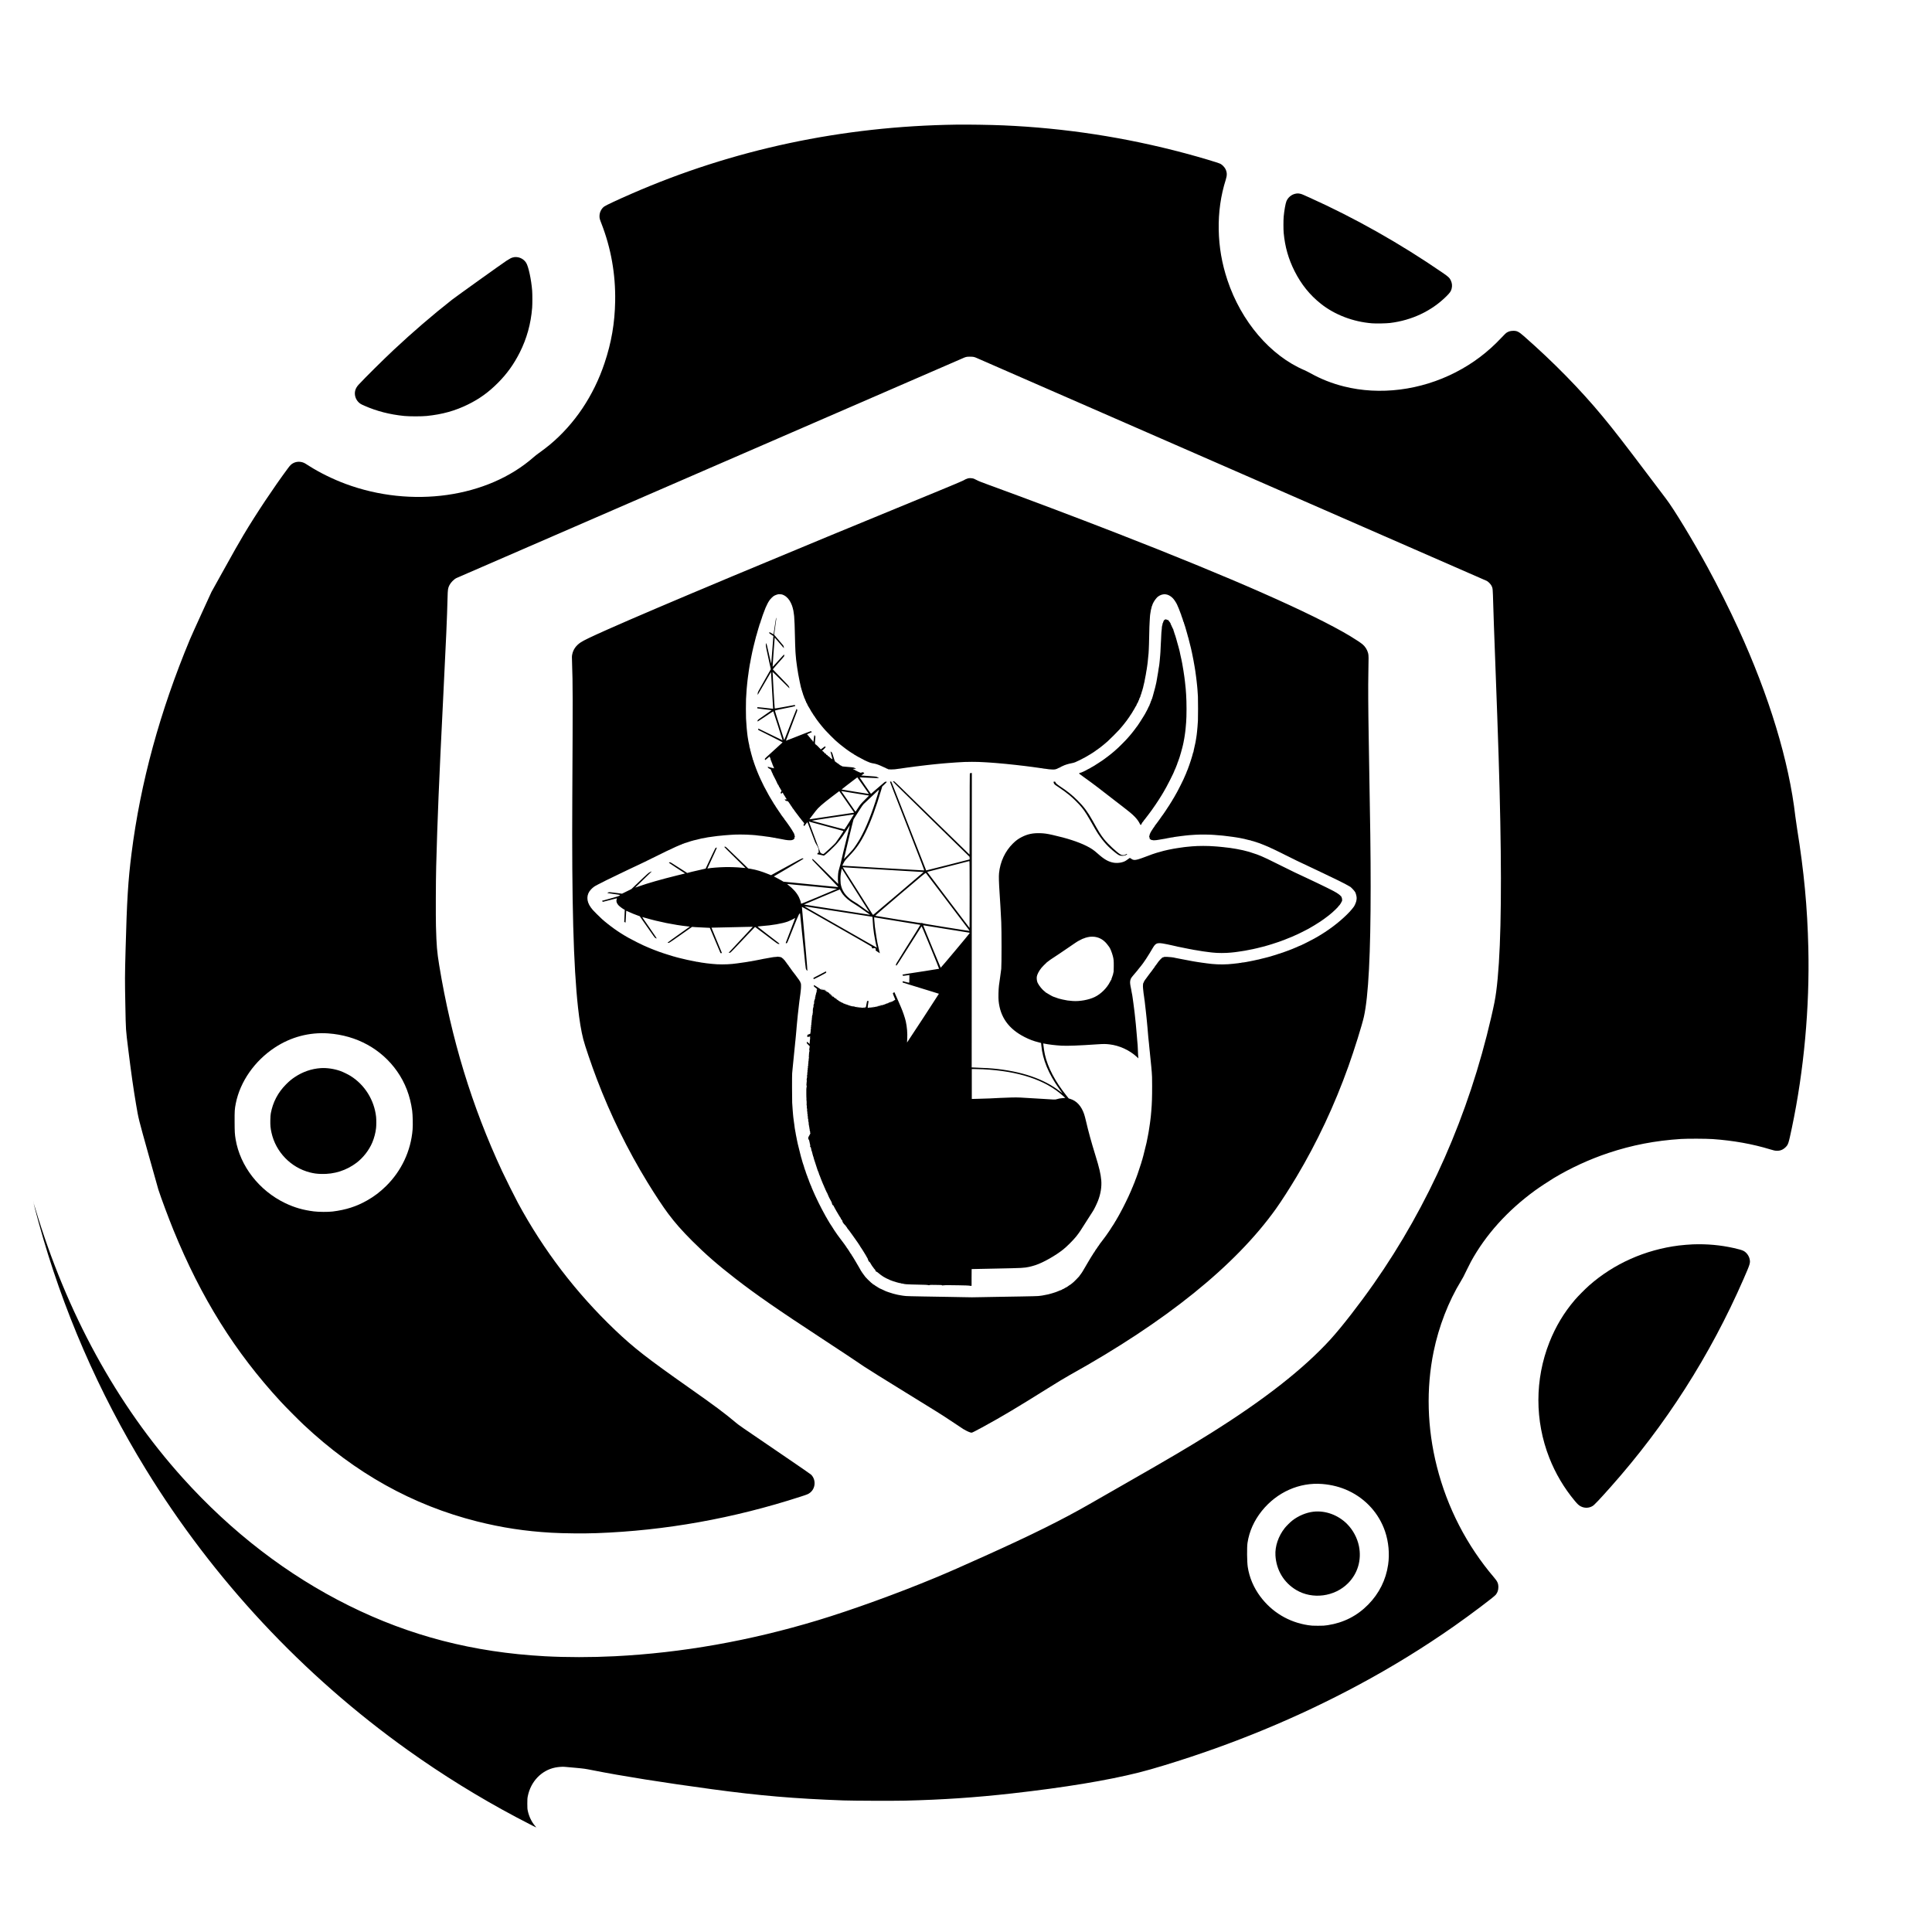 <?xml version="1.0" standalone="no"?>
<!DOCTYPE svg PUBLIC "-//W3C//DTD SVG 20010904//EN"
 "http://www.w3.org/TR/2001/REC-SVG-20010904/DTD/svg10.dtd">
<svg version="1.0" xmlns="http://www.w3.org/2000/svg"
 width="9000pt" height="9000pt" viewBox="0 0 9000 9000"
 preserveAspectRatio="xMidYMid meet">

<g transform="translate(0,9000) scale(0.1,-0.1)"
fill="#000000" stroke="none">
<path d="M44560 84194 c-5328 -72 -10418 -1156 -15160 -3227 -638 -278 -1166
-526 -1248 -584 -138 -98 -225 -274 -225 -453 0 -104 7 -129 93 -351 444
-1142 658 -2354 637 -3604 -18 -1026 -173 -1930 -497 -2895 -507 -1514 -1385
-2824 -2541 -3791 -137 -115 -360 -285 -524 -400 -66 -46 -174 -131 -240 -189
-2146 -1886 -5681 -2386 -8765 -1238 -580 216 -1191 516 -1677 824 -76 48
-162 102 -191 120 -162 99 -380 110 -545 28 -104 -52 -155 -100 -271 -258
-659 -888 -1475 -2114 -2061 -3096 -232 -390 -455 -782 -1003 -1771 l-492
-886 -451 -984 c-248 -541 -495 -1090 -549 -1219 -1402 -3364 -2307 -6681
-2724 -9985 -159 -1258 -215 -2174 -276 -4475 -34 -1250 -34 -1388 -11 -2575
25 -1246 14 -1081 141 -2115 131 -1059 235 -1789 360 -2525 114 -672 104 -633
580 -2335 242 -866 448 -1597 457 -1625 125 -389 480 -1339 703 -1886 1290
-3160 2866 -5682 4989 -7984 232 -252 815 -839 1071 -1080 2407 -2261 5079
-3751 8085 -4509 1158 -291 2240 -456 3455 -526 569 -33 1529 -42 2115 -20
3198 117 6368 685 9499 1700 316 102 358 119 438 181 265 203 289 614 48 848
-22 22 -555 390 -1183 817 -2228 1517 -2169 1477 -2330 1612 -507 428 -973
775 -2177 1622 -1951 1372 -2573 1858 -3435 2679 -1820 1736 -3329 3711 -4525
5921 -153 284 -576 1131 -739 1480 -1407 3018 -2366 6157 -2930 9590 -103 624
-127 916 -152 1820 -13 461 -7 2132 10 2775 59 2218 129 3912 326 7855 141
2824 179 3699 204 4675 10 390 18 443 85 580 63 128 209 278 331 338 28 14
5311 2308 11740 5097 6430 2790 11740 5094 11800 5122 187 85 212 91 370 92
166 1 211 -8 355 -74 58 -26 5408 -2364 11890 -5195 6482 -2831 11811 -5161
11843 -5177 72 -38 185 -156 220 -229 57 -118 56 -108 78 -869 13 -474 38
-1185 99 -2795 138 -3646 192 -5373 230 -7330 73 -3769 9 -6422 -191 -7910
-48 -358 -92 -584 -235 -1204 -1047 -4536 -2898 -8735 -5471 -12406 -677 -965
-1491 -2013 -2000 -2573 -1264 -1389 -3107 -2833 -5632 -4411 -1050 -656
-1786 -1091 -3946 -2326 -704 -403 -1444 -827 -1645 -942 -1291 -741 -2688
-1435 -4875 -2420 -1111 -501 -1709 -764 -2320 -1018 -1745 -727 -3904 -1509
-5480 -1985 -3172 -958 -6324 -1516 -9455 -1674 -1089 -55 -2265 -55 -3265 0
-3332 183 -6273 944 -9128 2361 -2853 1416 -5466 3424 -7738 5948 -3070 3410
-5408 7685 -6865 12552 -43 144 -79 261 -81 259 -5 -4 127 -509 238 -912 1110
-4041 2793 -7918 4992 -11499 3151 -5131 7308 -9586 12212 -13087 1602 -1143
3294 -2191 5025 -3110 225 -120 319 -168 765 -398 110 -57 193 -95 185 -84 -8
10 -39 48 -69 83 -151 181 -267 425 -323 681 -20 92 -23 133 -23 340 0 207 3
249 23 349 138 682 635 1201 1273 1331 129 27 324 42 429 35 47 -4 279 -24
515 -46 419 -39 440 -42 805 -114 1377 -273 3251 -571 5560 -884 2213 -300
3840 -439 6120 -522 460 -17 2342 -23 2885 -10 1744 42 3272 146 4965 336
2460 277 4436 603 5915 975 331 83 735 198 1190 337 3196 974 6197 2216 9030
3736 1557 835 3045 1750 4465 2745 770 540 1860 1362 1940 1463 82 104 120
215 120 354 0 170 -42 265 -196 445 -1276 1496 -2184 3257 -2669 5175 -453
1793 -504 3628 -149 5358 239 1164 694 2339 1272 3282 94 154 118 200 286 548
63 131 145 293 182 360 686 1249 1693 2368 2979 3307 193 141 653 445 870 576
796 478 1661 876 2555 1175 1095 365 2176 574 3375 651 303 19 1177 16 1485
-5 955 -68 1843 -226 2670 -478 168 -51 221 -63 295 -66 163 -9 302 45 421
162 129 127 140 160 299 915 561 2668 829 5606 765 8360 -45 1908 -200 3563
-524 5570 -30 184 -66 439 -81 565 -294 2570 -1218 5617 -2658 8755 -422 921
-939 1952 -1434 2860 -686 1257 -1574 2720 -1941 3197 -71 93 -439 580 -818
1083 -1128 1495 -1605 2110 -2118 2730 -1050 1269 -2289 2533 -3679 3753 -248
217 -327 254 -526 245 -107 -5 -180 -27 -269 -80 -37 -22 -118 -101 -251 -242
-628 -669 -1325 -1196 -2136 -1612 -1632 -838 -3525 -1077 -5201 -655 -562
141 -1063 340 -1568 621 -89 49 -213 111 -276 138 -1582 676 -2939 2264 -3581
4192 -260 782 -390 1533 -406 2350 -16 808 95 1594 329 2330 67 212 62 347
-19 504 -46 87 -145 189 -228 233 -98 52 -942 304 -1645 492 -2790 745 -5603
1177 -8475 1301 -591 25 -1617 41 -2175 34z m-29270 -42334 c1327 -93 2478
-726 3208 -1765 376 -535 609 -1144 703 -1838 26 -196 37 -658 20 -871 -81
-999 -516 -1928 -1237 -2638 -278 -274 -556 -484 -884 -670 -497 -282 -985
-438 -1605 -515 -211 -26 -644 -23 -870 5 -506 63 -910 180 -1340 386 -1215
583 -2102 1727 -2309 2976 -40 238 -45 339 -47 830 -2 492 3 575 56 842 202
1014 879 1982 1821 2601 744 490 1607 718 2484 657z m46306 -20990 c443 -36
857 -143 1232 -321 804 -380 1412 -1058 1694 -1889 165 -486 216 -1045 142
-1549 -103 -707 -417 -1337 -923 -1854 -517 -528 -1149 -851 -1891 -964 -158
-24 -202 -27 -455 -27 -254 0 -296 3 -458 27 -905 138 -1688 609 -2232 1341
-307 414 -506 885 -580 1373 -35 231 -42 913 -12 1116 82 541 307 1042 669
1494 702 873 1747 1338 2814 1253z"/>
<path d="M14940 40243 c-431 -30 -839 -171 -1210 -419 -150 -100 -254 -187
-405 -338 -376 -377 -614 -829 -710 -1351 -11 -58 -19 -167 -22 -310 -5 -242
6 -374 53 -585 199 -902 898 -1627 1788 -1855 187 -48 314 -65 526 -72 608
-19 1177 162 1654 525 308 235 581 588 731 945 88 212 151 452 174 669 14 123
14 405 1 523 -87 780 -527 1487 -1185 1900 -114 72 -341 183 -468 230 -284
104 -645 158 -927 138z"/>
<path d="M61183 19579 c-337 -39 -701 -192 -983 -412 -96 -75 -272 -250 -350
-347 -297 -373 -461 -854 -435 -1280 41 -683 392 -1265 968 -1608 757 -450
1782 -317 2412 313 453 454 640 1086 510 1730 -77 380 -277 754 -551 1030
-419 422 -1012 639 -1571 574z"/>
<path d="M60340 80974 c-183 -39 -343 -175 -415 -352 -42 -105 -100 -431 -126
-712 -15 -170 -15 -595 0 -760 62 -655 220 -1208 507 -1780 309 -614 710
-1112 1224 -1520 649 -515 1503 -841 2384 -911 191 -15 655 -6 836 15 1019
123 1942 560 2631 1246 170 170 214 234 244 361 31 133 17 255 -45 385 -55
114 -108 163 -380 350 -1977 1359 -4080 2547 -6200 3501 -341 154 -363 163
-439 179 -81 17 -137 17 -221 -2z"/>
<path d="M23975 78024 c-11 -2 -45 -9 -75 -15 -73 -15 -142 -50 -311 -159
-177 -114 -2345 -1666 -2534 -1814 -897 -704 -1841 -1516 -2715 -2335 -496
-466 -1328 -1289 -1629 -1615 -90 -97 -142 -187 -166 -288 -42 -180 11 -377
140 -516 71 -77 121 -109 291 -183 576 -253 1177 -408 1854 -476 241 -24 814
-24 1050 0 731 75 1323 240 1925 537 531 261 956 568 1390 1004 424 426 738
864 1015 1411 329 650 521 1345 580 2089 13 167 13 624 0 797 -40 513 -173
1133 -280 1297 -100 156 -263 252 -450 266 -36 2 -74 3 -85 0z"/>
<path d="M45095 67717 c-62 -16 -151 -56 -235 -107 -36 -21 -522 -226 -1080
-455 -7335 -3010 -13202 -5466 -15480 -6480 -779 -347 -1105 -504 -1251 -601
-213 -143 -344 -327 -391 -550 -20 -96 -20 -109 -9 -414 35 -965 36 -1556 11
-6235 -27 -4910 53 -7868 266 -9810 66 -603 146 -1086 246 -1480 71 -284 390
-1220 628 -1844 640 -1682 1436 -3306 2361 -4818 346 -566 729 -1146 964
-1458 335 -446 631 -782 1124 -1276 627 -625 1187 -1114 2016 -1756 974 -754
1976 -1448 4030 -2793 851 -557 1648 -1086 1970 -1308 118 -82 951 -601 1907
-1189 1429 -878 1769 -1091 2149 -1348 248 -168 496 -333 552 -366 173 -102
325 -169 386 -169 30 0 148 60 562 285 832 453 1547 879 2975 1773 453 284
835 514 1030 623 4485 2492 7717 5096 9609 7744 251 351 640 956 962 1495 961
1611 1769 3333 2418 5150 275 769 632 1914 720 2304 212 946 315 2931 315
6066 0 1545 -14 2604 -90 6930 -24 1354 -30 2427 -17 3007 16 746 15 836 -12
938 -43 162 -131 301 -259 411 -80 68 -339 240 -582 386 -1763 1055 -5498
2702 -10890 4800 -1868 727 -4185 1601 -5925 2235 -346 126 -504 188 -565 224
-47 26 -112 58 -145 70 -74 26 -202 33 -270 16z m-8580 -5445 c131 -63 253
-197 327 -359 52 -117 56 -126 82 -217 31 -107 43 -170 61 -326 3 -25 7 -61
10 -80 4 -34 10 -136 21 -380 2 -63 7 -207 9 -320 10 -452 23 -845 30 -945 3
-33 7 -94 10 -135 9 -138 33 -363 50 -460 6 -39 13 -91 20 -145 6 -48 20 -132
30 -185 3 -14 8 -45 11 -70 3 -25 7 -53 10 -62 5 -19 10 -41 18 -89 3 -19 8
-45 11 -59 5 -26 12 -58 20 -100 3 -14 7 -36 10 -50 3 -14 8 -38 10 -55 3 -16
8 -38 11 -47 3 -9 7 -27 9 -40 4 -21 8 -37 20 -95 3 -13 7 -32 10 -43 3 -11 7
-29 9 -40 3 -11 8 -25 11 -30 6 -10 14 -41 20 -75 1 -11 10 -37 19 -59 9 -21
13 -42 10 -47 -3 -5 0 -9 7 -9 7 0 10 -3 6 -6 -3 -4 5 -35 18 -69 13 -35 21
-66 18 -69 -4 -3 -2 -6 4 -6 10 0 36 -75 33 -94 -1 -5 3 -12 8 -15 6 -3 12
-15 14 -26 1 -11 9 -26 16 -33 11 -12 16 -34 13 -54 0 -5 3 -8 8 -8 10 0 37
-69 33 -82 -1 -5 3 -8 9 -8 5 0 7 -4 4 -10 -3 -5 -2 -10 3 -10 10 0 58 -100
55 -112 -2 -4 2 -8 9 -8 6 0 9 -3 5 -6 -3 -4 4 -21 17 -38 13 -17 40 -62 62
-101 21 -38 44 -79 51 -90 6 -11 19 -34 28 -52 9 -18 23 -37 31 -44 8 -6 14
-16 14 -21 0 -12 121 -192 132 -196 4 -2 8 -10 8 -18 0 -8 3 -14 8 -14 4 0 16
-15 25 -33 10 -19 28 -45 40 -58 12 -13 34 -42 49 -64 15 -22 38 -52 50 -67
23 -27 41 -50 81 -102 12 -16 29 -37 39 -48 9 -10 31 -38 50 -60 18 -23 42
-52 53 -64 11 -12 47 -53 80 -90 69 -79 386 -397 461 -464 28 -25 72 -63 98
-85 26 -21 58 -48 70 -60 13 -11 38 -32 57 -47 19 -14 44 -35 56 -45 12 -10
33 -27 48 -37 14 -11 35 -27 45 -35 10 -9 28 -23 40 -31 20 -13 45 -33 75 -58
6 -5 24 -17 40 -28 17 -10 39 -27 49 -36 11 -10 22 -18 26 -18 3 0 32 -20 65
-45 33 -25 64 -45 69 -45 4 0 30 -16 56 -35 26 -19 53 -35 59 -35 6 0 11 -4
11 -9 0 -5 8 -11 18 -15 9 -3 31 -15 47 -25 17 -11 41 -26 55 -34 14 -7 43
-24 65 -37 87 -50 313 -170 319 -170 3 0 42 -18 85 -39 44 -22 82 -37 85 -33
3 3 6 0 6 -7 0 -8 7 -11 15 -7 8 3 15 2 15 -3 0 -7 93 -36 145 -45 29 -5 87
-15 110 -20 95 -19 236 -72 402 -153 65 -31 121 -56 126 -55 4 1 7 -2 7 -7 0
-8 41 -23 56 -20 4 0 10 -4 14 -10 11 -18 49 -24 165 -25 112 -1 222 9 345 31
19 3 50 7 69 8 31 3 104 14 141 21 14 3 39 7 130 19 19 2 51 7 70 10 19 3 58
8 85 10 28 3 57 8 65 10 8 2 44 7 80 10 35 4 67 8 70 10 3 1 34 6 70 10 36 3
76 8 90 10 14 2 48 6 75 9 28 3 66 8 85 11 19 2 58 7 85 10 49 6 80 9 160 19
22 3 65 8 95 11 83 9 141 15 183 20 21 3 63 7 95 10 31 3 75 8 97 10 78 8 258
26 310 30 42 3 156 13 240 20 157 13 165 14 410 30 303 20 465 26 715 26 199
0 404 -6 546 -16 43 -2 122 -7 174 -10 52 -3 120 -7 150 -10 30 -3 91 -7 135
-10 44 -3 96 -7 115 -9 19 -3 71 -7 115 -10 107 -9 249 -21 345 -31 25 -3 68
-7 95 -10 98 -9 223 -23 285 -30 19 -2 58 -6 85 -9 133 -14 145 -16 265 -31
19 -3 60 -7 90 -10 30 -3 89 -11 130 -16 99 -15 114 -17 185 -24 33 -3 73 -8
88 -11 33 -7 51 -9 127 -18 30 -4 66 -9 80 -11 14 -2 50 -7 80 -11 71 -8 95
-12 95 -14 0 -1 18 -3 40 -4 22 -1 45 -4 50 -8 6 -3 39 -9 75 -13 36 -3 76 -8
90 -10 72 -10 119 -16 150 -21 19 -3 88 -8 153 -10 127 -4 174 7 291 70 27 14
55 26 62 26 7 0 14 3 16 8 3 7 76 47 87 47 3 1 16 6 29 13 75 42 272 104 404
127 70 13 115 25 178 49 72 27 345 163 455 226 39 22 79 44 90 50 21 10 33 18
103 63 24 15 46 27 49 27 3 0 28 16 54 35 27 19 52 35 57 35 4 0 30 17 57 38
28 21 65 47 83 57 17 11 32 23 32 27 0 4 5 8 10 8 6 0 16 5 23 10 44 37 61 50
66 50 3 0 19 11 35 25 16 14 32 25 35 25 3 0 22 15 42 33 21 17 49 41 64 51
14 11 35 27 46 37 11 9 38 32 59 49 41 34 48 39 150 128 84 73 469 458 542
542 89 102 94 109 128 150 17 21 40 48 49 59 10 11 26 32 37 46 10 15 26 35
35 45 8 10 24 31 35 45 18 26 43 58 63 81 5 6 30 42 55 79 26 37 58 82 71 99
14 18 25 38 25 44 0 7 5 12 10 12 6 0 10 7 10 15 0 8 4 15 8 15 5 0 19 20 32
45 13 25 29 50 37 56 7 6 13 16 13 22 0 5 11 24 23 41 13 17 43 66 66 108 66
123 75 138 84 138 5 0 5 5 2 10 -3 6 -1 10 6 10 7 0 10 3 6 6 -7 7 51 127 64
132 5 2 7 8 3 13 -3 5 0 9 5 9 6 0 10 3 9 8 -3 12 23 82 31 82 4 0 8 6 8 14 0
19 45 130 56 137 5 3 8 9 8 13 -3 16 22 96 30 96 5 0 6 7 3 15 -4 8 -1 15 5
15 6 0 8 7 5 15 -4 8 -1 15 6 15 6 0 9 4 5 9 -3 5 4 32 14 59 11 27 17 53 14
56 -4 3 -2 6 4 6 5 0 10 6 10 13 1 21 11 66 18 77 3 5 8 20 11 32 6 31 12 58
18 86 4 12 8 31 11 43 2 11 6 28 9 37 3 9 8 32 11 51 3 19 8 39 12 44 3 5 7
23 9 40 2 18 6 43 9 57 3 14 8 39 11 55 3 17 7 35 8 40 4 15 15 76 20 108 3
15 7 35 10 45 2 9 7 37 10 62 4 25 9 59 12 75 2 17 7 41 9 55 3 14 7 36 10 50
3 14 7 41 9 60 2 19 9 64 15 100 5 36 13 88 16 115 3 28 7 66 10 85 11 85 24
217 30 305 3 39 8 81 10 95 3 14 7 93 10 175 3 83 8 200 10 261 2 61 7 248 10
415 6 316 12 498 20 609 2 36 7 115 10 175 3 61 7 119 9 130 2 11 7 45 10 75
12 104 42 256 62 311 7 22 11 39 7 39 -3 0 1 7 8 17 8 9 13 19 12 22 0 3 5 21
13 40 8 18 14 37 14 41 0 4 20 44 45 88 55 97 146 211 200 251 225 163 469
141 678 -63 63 -61 153 -193 205 -299 39 -80 152 -357 152 -372 0 -5 6 -21 13
-36 22 -40 46 -117 39 -123 -3 -3 0 -6 7 -6 7 0 11 -6 8 -14 -3 -8 -2 -16 2
-18 7 -3 62 -169 77 -230 3 -16 10 -28 16 -28 5 0 7 -4 4 -8 -3 -5 11 -51 30
-103 18 -52 36 -103 38 -114 2 -11 22 -81 44 -155 22 -74 43 -148 47 -165 5
-16 9 -34 11 -40 5 -15 24 -88 29 -108 2 -9 6 -21 9 -25 3 -5 7 -19 10 -33 3
-13 7 -33 10 -44 25 -93 96 -375 100 -395 3 -14 10 -43 15 -65 5 -22 13 -55
16 -74 3 -19 7 -37 9 -40 2 -3 7 -22 10 -41 3 -19 8 -46 12 -60 12 -53 32
-150 40 -200 3 -19 9 -51 14 -70 5 -19 11 -53 14 -75 4 -22 8 -51 11 -65 10
-50 15 -76 29 -160 22 -127 26 -151 32 -195 3 -22 7 -51 10 -65 2 -14 11 -77
19 -140 9 -63 17 -131 20 -150 3 -19 7 -57 10 -85 4 -27 8 -64 10 -81 2 -16 6
-59 10 -95 3 -35 8 -80 11 -99 9 -68 24 -257 39 -520 8 -136 8 -995 0 -1125
-13 -212 -29 -406 -41 -510 -8 -71 -15 -129 -18 -160 -2 -16 -4 -32 -6 -35 -1
-3 -3 -21 -5 -40 -2 -19 -4 -35 -5 -35 -1 0 -3 -16 -6 -35 -2 -19 -9 -60 -15
-90 -7 -30 -13 -69 -14 -87 -2 -17 -8 -46 -14 -65 -6 -18 -15 -60 -21 -93 -13
-72 -22 -115 -49 -220 -11 -44 -18 -83 -15 -86 2 -4 0 -9 -5 -11 -5 -1 -12
-16 -15 -33 -3 -16 -13 -55 -22 -85 -8 -30 -19 -68 -24 -85 -44 -165 -219
-666 -241 -689 -5 -6 -9 -16 -9 -24 0 -7 -11 -39 -26 -70 -34 -76 -46 -104
-82 -187 -17 -38 -39 -88 -49 -110 -32 -72 -232 -469 -267 -530 -19 -33 -44
-78 -55 -100 -12 -22 -32 -58 -46 -80 -13 -22 -29 -51 -35 -64 -6 -13 -23 -43
-38 -65 -16 -23 -31 -48 -35 -56 -4 -8 -16 -28 -26 -45 -11 -16 -29 -48 -41
-70 -12 -22 -25 -42 -29 -45 -3 -3 -15 -21 -25 -40 -11 -19 -22 -37 -25 -40
-4 -3 -15 -22 -26 -43 -11 -21 -28 -47 -37 -57 -10 -11 -18 -22 -18 -25 0 -7
-238 -363 -255 -381 -25 -28 -42 -52 -65 -89 -13 -22 -63 -92 -110 -155 -48
-63 -97 -131 -110 -150 -14 -19 -29 -40 -35 -46 -27 -31 -45 -55 -45 -62 0 -4
-7 -17 -15 -27 -54 -71 -105 -147 -105 -155 0 -6 -5 -10 -12 -10 -6 0 -8 -3
-5 -7 4 -3 -1 -16 -12 -27 -18 -21 -38 -55 -64 -111 -28 -61 -34 -79 -41 -127
-3 -15 -7 -32 -11 -38 -3 -5 -2 -10 2 -10 5 0 9 -15 9 -32 -1 -21 3 -32 12
-31 15 4 16 -13 2 -22 -8 -5 -7 -11 1 -21 9 -11 15 -12 26 -3 11 10 12 9 7 -5
-5 -12 -2 -15 12 -9 11 4 15 3 10 -5 -3 -6 2 -16 13 -22 13 -6 22 -7 26 0 4 6
14 5 28 -3 23 -14 111 -15 182 -4 22 4 58 9 80 12 22 3 51 7 65 10 14 3 39 8
55 10 17 2 55 9 85 14 30 6 73 13 95 16 42 5 78 12 83 15 3 3 12 5 65 14 27 4
59 10 70 12 73 15 117 23 152 25 22 1 45 5 50 8 13 7 16 7 160 27 28 3 59 8
70 9 11 2 40 6 65 9 25 4 61 8 80 11 19 2 60 7 90 10 30 3 69 8 85 11 66 10
284 28 485 39 236 14 680 9 875 -9 28 -3 84 -8 125 -11 145 -10 195 -15 235
-19 22 -3 67 -8 100 -11 70 -7 94 -10 240 -30 61 -8 130 -17 155 -20 25 -3 52
-7 60 -9 8 -3 42 -7 75 -11 33 -3 77 -10 97 -16 20 -5 40 -9 45 -8 4 1 10 0
13 -1 16 -6 189 -41 218 -44 15 -2 34 -6 42 -9 8 -4 26 -9 40 -11 14 -3 66
-16 117 -29 51 -14 94 -23 97 -20 2 3 15 -1 27 -8 22 -12 71 -26 114 -33 11
-2 43 -12 70 -23 28 -11 56 -18 63 -16 6 3 12 -1 12 -7 0 -7 7 -10 15 -6 8 3
15 1 15 -5 0 -6 7 -9 15 -5 8 3 15 1 15 -5 0 -6 7 -9 15 -5 8 3 15 2 15 -2 0
-8 88 -36 103 -34 4 1 7 -3 7 -10 0 -6 3 -9 6 -5 4 3 19 0 34 -8 15 -8 30 -11
34 -8 3 4 6 1 6 -5 0 -7 7 -12 15 -12 8 0 23 -4 33 -9 9 -6 64 -29 121 -51 57
-23 111 -46 120 -50 9 -5 66 -31 126 -59 190 -86 220 -101 665 -323 239 -119
482 -239 540 -267 58 -27 152 -72 210 -99 211 -101 297 -141 385 -182 50 -24
131 -62 180 -85 50 -24 135 -64 190 -90 251 -118 826 -395 950 -456 292 -146
465 -237 499 -261 21 -15 43 -28 48 -28 30 0 217 -195 251 -262 37 -76 67
-198 67 -278 0 -37 -9 -102 -20 -146 -21 -81 -86 -225 -118 -260 -10 -10 -29
-35 -42 -54 -25 -35 -66 -84 -107 -127 -13 -13 -23 -26 -23 -29 0 -3 -64 -69
-142 -146 -392 -386 -876 -749 -1403 -1053 -251 -145 -811 -425 -848 -425 -7
0 -17 -4 -23 -9 -5 -5 -34 -19 -64 -31 -30 -12 -68 -28 -85 -35 -16 -7 -41
-17 -55 -23 -14 -5 -46 -19 -72 -31 -26 -12 -51 -21 -56 -21 -5 0 -26 -9 -48
-19 -22 -11 -54 -23 -70 -27 -16 -4 -33 -10 -39 -14 -5 -4 -66 -26 -135 -49
-69 -24 -132 -45 -140 -48 -8 -4 -18 -7 -22 -8 -5 -2 -10 -4 -13 -5 -3 -1 -9
-4 -15 -5 -5 -1 -12 -4 -15 -5 -3 -1 -9 -4 -15 -5 -5 -1 -12 -4 -15 -5 -3 -1
-9 -4 -15 -5 -5 -1 -12 -3 -15 -4 -3 0 -7 -1 -10 -1 -3 0 -41 -14 -85 -30 -44
-16 -92 -32 -106 -34 -14 -3 -44 -11 -67 -19 -41 -15 -127 -41 -137 -43 -3 0
-25 -6 -50 -13 -25 -7 -52 -15 -60 -17 -50 -12 -178 -45 -192 -49 -35 -10 -64
-16 -93 -22 -16 -3 -48 -11 -70 -18 -22 -7 -58 -16 -80 -21 -22 -4 -44 -8 -50
-9 -82 -18 -132 -29 -140 -31 -5 -2 -23 -6 -40 -9 -16 -3 -52 -10 -80 -16 -27
-6 -63 -13 -80 -16 -41 -7 -60 -11 -60 -13 0 -1 -16 -3 -35 -5 -39 -5 -75 -12
-75 -15 0 -1 -13 -3 -30 -5 -16 -1 -30 -3 -30 -5 0 -1 -13 -3 -30 -5 -16 -1
-30 -3 -30 -5 0 -3 -67 -10 -97 -10 -15 0 -29 -4 -32 -9 -3 -5 -15 -7 -26 -4
-11 3 -28 2 -37 -2 -10 -4 -31 -9 -48 -10 -16 -2 -48 -6 -70 -9 -22 -2 -60 -7
-85 -9 -25 -3 -70 -8 -100 -12 -317 -38 -681 -41 -1005 -9 -97 10 -203 23
-235 28 -14 2 -65 9 -115 16 -49 6 -101 13 -115 15 -14 3 -45 8 -70 11 -24 3
-54 8 -65 9 -11 2 -40 6 -65 10 -25 3 -83 13 -130 21 -47 8 -98 17 -115 20
-16 2 -41 7 -55 10 -14 3 -36 8 -50 10 -38 6 -93 17 -110 21 -8 2 -31 6 -50 9
-19 3 -125 23 -235 45 -259 51 -257 51 -280 54 -11 1 -27 5 -35 8 -38 15 -257
41 -370 43 -99 3 -129 0 -148 -12 -13 -9 -30 -13 -37 -10 -23 8 -186 -158
-244 -249 -15 -23 -39 -58 -54 -77 -55 -67 -97 -127 -97 -137 0 -5 -4 -11 -8
-13 -5 -1 -28 -32 -53 -68 -24 -35 -48 -70 -54 -76 -5 -6 -17 -22 -25 -34 -8
-12 -27 -36 -43 -54 -15 -17 -39 -49 -54 -71 -16 -22 -30 -42 -33 -45 -4 -3
-22 -27 -41 -55 -18 -27 -38 -55 -44 -61 -5 -6 -17 -22 -25 -34 -8 -12 -20
-28 -25 -34 -38 -41 -107 -161 -98 -170 4 -3 2 -6 -4 -6 -24 0 -36 -140 -23
-265 5 -49 12 -118 16 -153 3 -35 7 -71 9 -80 5 -31 15 -97 20 -137 3 -22 7
-56 10 -75 3 -19 8 -53 10 -75 3 -22 8 -51 10 -65 2 -14 7 -56 11 -95 10 -108
14 -136 29 -255 3 -25 8 -63 10 -85 11 -94 16 -143 20 -185 3 -25 7 -66 10
-93 3 -26 7 -70 10 -97 3 -28 7 -73 10 -100 9 -94 14 -145 20 -210 3 -36 8
-87 11 -115 3 -27 7 -81 10 -120 9 -121 12 -158 18 -213 3 -29 8 -86 11 -125
7 -83 11 -126 19 -182 3 -22 8 -71 12 -110 3 -38 7 -83 9 -100 2 -16 6 -61 10
-100 3 -38 8 -83 10 -100 2 -16 7 -61 11 -100 3 -38 8 -81 9 -95 3 -29 52
-521 60 -595 2 -27 7 -81 10 -120 4 -38 8 -88 10 -110 14 -134 17 -276 18
-655 1 -503 -10 -830 -39 -1165 -19 -228 -25 -290 -48 -460 -2 -16 -9 -68 -15
-115 -16 -115 -21 -149 -26 -174 -2 -12 -7 -41 -10 -66 -5 -42 -7 -57 -20
-127 -3 -16 -10 -57 -15 -92 -6 -36 -13 -67 -14 -70 -2 -3 -7 -31 -11 -61 -6
-44 -36 -197 -49 -245 -2 -5 -6 -28 -10 -50 -4 -22 -12 -53 -16 -70 -5 -16
-11 -41 -14 -55 -3 -20 -106 -435 -121 -490 -3 -8 -9 -33 -15 -55 -6 -22 -16
-56 -21 -75 -5 -19 -12 -45 -14 -56 -3 -12 -12 -38 -20 -58 -8 -20 -13 -36
-11 -36 3 0 -2 -19 -10 -42 -9 -24 -17 -50 -19 -58 -3 -16 -152 -465 -162
-490 -4 -8 -7 -17 -8 -20 -1 -3 -4 -12 -7 -20 -4 -8 -23 -62 -43 -120 -21 -58
-41 -109 -45 -115 -4 -5 -10 -23 -14 -39 -4 -15 -16 -49 -27 -75 -12 -25 -25
-56 -30 -68 -5 -13 -13 -33 -18 -45 -5 -13 -17 -45 -27 -71 -9 -26 -21 -50
-25 -53 -5 -3 -9 -12 -9 -20 0 -7 -14 -44 -31 -81 -16 -38 -36 -81 -43 -98
-97 -231 -346 -738 -471 -960 -18 -33 -43 -78 -54 -100 -12 -22 -32 -58 -45
-80 -14 -22 -32 -53 -40 -70 -9 -16 -25 -43 -36 -60 -11 -16 -25 -42 -31 -57
-6 -16 -15 -28 -20 -28 -5 0 -9 -6 -9 -14 0 -8 -6 -21 -13 -28 -7 -7 -16 -20
-20 -28 -4 -8 -13 -24 -19 -35 -7 -10 -31 -49 -53 -85 -21 -36 -43 -66 -47
-68 -4 -2 -8 -8 -8 -13 0 -11 -172 -269 -246 -370 -27 -37 -56 -77 -64 -89 -8
-12 -22 -30 -30 -40 -8 -10 -22 -28 -30 -40 -8 -12 -22 -30 -30 -40 -8 -10
-22 -28 -30 -40 -8 -12 -22 -30 -30 -40 -8 -10 -22 -28 -30 -40 -14 -21 -24
-33 -62 -79 -10 -12 -15 -21 -13 -21 3 0 -3 -10 -15 -22 -11 -12 -20 -25 -20
-29 0 -4 -6 -14 -12 -21 -27 -28 -68 -87 -68 -97 0 -6 -4 -11 -10 -11 -5 0
-10 -6 -10 -14 0 -8 -4 -16 -8 -18 -12 -4 -112 -155 -112 -168 0 -5 -4 -10
-10 -10 -5 0 -10 -7 -10 -15 0 -8 -4 -15 -10 -15 -5 0 -10 -5 -10 -11 0 -6
-11 -25 -25 -43 -14 -18 -25 -38 -25 -44 0 -7 -4 -12 -9 -12 -5 0 -11 -8 -15
-17 -6 -19 -27 -54 -37 -63 -3 -3 -9 -12 -12 -20 -4 -8 -16 -28 -27 -45 -11
-16 -24 -39 -30 -50 -6 -11 -19 -33 -30 -50 -11 -16 -25 -39 -30 -50 -6 -11
-21 -36 -33 -56 -27 -45 -99 -168 -134 -229 -14 -25 -33 -56 -42 -70 -9 -14
-23 -38 -31 -55 -21 -42 -112 -177 -131 -195 -9 -8 -21 -25 -27 -36 -6 -12
-22 -34 -34 -49 -36 -43 -254 -265 -261 -265 -4 0 -19 -12 -35 -28 -15 -15
-41 -36 -56 -47 -15 -11 -37 -28 -48 -37 -12 -10 -25 -18 -30 -18 -5 0 -18 -8
-29 -18 -10 -11 -32 -25 -47 -33 -15 -8 -31 -20 -35 -26 -4 -7 -14 -13 -21
-13 -8 0 -19 -7 -26 -15 -7 -8 -20 -15 -30 -15 -9 0 -25 -9 -35 -20 -10 -11
-22 -17 -26 -14 -5 3 -9 0 -9 -5 0 -6 -5 -11 -12 -11 -16 0 -100 -41 -116 -57
-7 -7 -21 -13 -30 -13 -9 0 -28 -6 -42 -13 -14 -7 -50 -22 -80 -34 -30 -12
-84 -33 -120 -47 -58 -22 -294 -92 -345 -102 -11 -2 -65 -13 -120 -24 -161
-33 -193 -38 -265 -45 -25 -3 -65 -7 -90 -10 -49 -5 -326 -12 -785 -20 -159
-3 -429 -7 -600 -10 -170 -3 -438 -8 -595 -10 -157 -2 -449 -8 -650 -12 -449
-10 -452 -10 -895 0 -198 4 -488 9 -645 12 -276 4 -593 10 -1195 20 -479 8
-737 15 -785 20 -25 2 -67 7 -95 10 -27 3 -61 7 -75 10 -14 2 -56 9 -95 16
-113 19 -146 26 -230 48 -44 12 -89 23 -100 25 -11 3 -63 19 -115 36 -52 17
-102 33 -110 35 -8 2 -28 9 -45 16 -16 6 -36 13 -43 15 -14 3 -66 26 -219 100
-61 30 -116 54 -122 54 -6 0 -11 5 -11 11 0 5 -4 8 -9 5 -4 -3 -16 3 -26 14
-10 11 -24 20 -30 20 -7 0 -18 7 -25 15 -6 8 -15 13 -18 12 -9 -2 -106 64
-110 75 -2 4 -8 6 -13 2 -5 -3 -9 0 -9 5 0 6 -5 11 -10 11 -6 0 -16 5 -23 10
-7 6 -24 20 -38 33 -15 12 -44 36 -65 52 -45 36 -230 220 -262 261 -12 16 -40
54 -62 84 -22 30 -45 60 -50 67 -6 7 -10 15 -10 18 0 3 -11 18 -25 33 -14 15
-25 32 -25 39 0 7 -4 13 -8 13 -5 0 -21 24 -35 53 -15 28 -42 77 -60 108 -78
135 -119 206 -137 234 -11 17 -23 37 -26 45 -10 21 -106 184 -113 190 -10 9
-31 44 -37 63 -4 9 -10 17 -15 17 -5 0 -9 5 -9 12 0 6 -11 26 -25 44 -14 18
-25 37 -25 43 0 6 -4 11 -10 11 -5 0 -10 5 -10 10 0 13 -180 284 -192 288 -4
2 -8 10 -8 18 0 8 -4 14 -10 14 -5 0 -10 6 -10 13 0 7 -11 24 -25 39 -14 15
-25 30 -25 33 0 3 -5 11 -10 18 -37 44 -50 61 -50 66 0 3 -10 18 -23 33 -12
14 -29 36 -37 48 -8 12 -22 30 -30 40 -8 10 -22 28 -30 40 -8 12 -22 30 -30
40 -8 10 -22 28 -30 40 -8 12 -19 28 -25 34 -5 6 -26 34 -45 61 -19 28 -40 55
-46 62 -23 24 -264 390 -264 401 0 7 -3 12 -8 12 -4 0 -16 17 -27 38 -11 20
-22 39 -25 42 -8 6 -70 109 -70 114 0 2 -16 28 -35 57 -19 30 -35 57 -35 61 0
4 -14 27 -30 52 -17 24 -37 59 -46 78 -9 18 -29 56 -44 83 -16 28 -41 73 -55
100 -15 28 -55 104 -91 170 -35 66 -91 176 -125 245 -33 69 -81 168 -106 220
-26 52 -55 115 -66 140 -11 25 -28 63 -38 85 -9 22 -27 63 -40 90 -12 28 -28
64 -35 80 -7 17 -24 56 -38 88 -14 32 -26 62 -26 67 0 6 -4 18 -9 28 -4 9 -15
31 -23 47 -8 17 -28 64 -43 105 -15 41 -33 89 -41 107 -8 17 -14 38 -14 46 0
9 -4 18 -9 22 -5 3 -12 19 -16 36 -4 17 -13 42 -21 57 -8 15 -14 35 -14 44 0
9 -4 19 -8 22 -5 3 -19 40 -32 83 -12 43 -27 84 -33 91 -5 6 -6 12 -2 12 4 0
3 6 -2 13 -10 12 -71 190 -78 225 -2 9 -4 18 -4 20 -1 1 -2 5 -2 10 -1 4 -12
35 -25 69 -13 34 -25 72 -28 85 -2 13 -11 42 -20 66 -8 23 -13 42 -11 42 2 0
-3 16 -11 35 -8 19 -12 35 -9 35 3 0 1 8 -4 18 -6 11 -12 30 -15 43 -5 21 -15
61 -31 119 -15 58 -116 459 -119 478 -3 12 -7 30 -10 40 -6 18 -13 51 -26 122
-5 25 -12 56 -15 70 -9 43 -15 74 -21 110 -3 19 -10 52 -15 73 -6 21 -12 55
-15 75 -2 20 -6 48 -9 62 -8 40 -13 65 -20 106 -11 73 -16 99 -20 114 -2 8 -7
42 -10 75 -3 33 -8 71 -10 85 -8 43 -14 83 -19 130 -8 68 -16 131 -22 170 -3
19 -7 55 -10 80 -2 25 -6 68 -9 95 -3 28 -7 75 -9 105 -3 30 -7 87 -10 125 -6
74 -11 151 -22 325 -8 132 -9 1309 -1 1370 6 52 14 134 22 235 5 56 59 601 70
705 1 14 6 59 10 100 4 41 9 86 10 100 2 14 6 54 9 90 4 36 8 83 11 105 2 22
6 67 9 100 4 33 8 76 11 95 5 38 13 118 21 220 3 36 7 85 10 110 3 25 7 70 9
100 3 30 7 82 10 115 3 33 7 83 9 110 4 54 14 155 21 220 2 22 7 67 10 100 3
33 8 83 11 110 2 28 7 70 9 95 7 62 15 138 21 183 2 21 6 57 9 80 2 23 7 62
10 87 6 47 9 77 20 175 3 33 8 71 10 85 3 14 8 52 11 85 9 84 11 100 14 100 1
0 3 16 4 35 3 30 17 135 21 150 1 3 5 37 9 75 4 39 10 88 12 110 14 104 15
281 3 310 -7 17 -13 32 -14 35 0 3 -6 15 -13 26 -6 12 -8 24 -5 28 3 3 2 6 -3
6 -5 0 -18 17 -29 38 -11 20 -24 42 -30 48 -5 6 -18 22 -27 35 -61 83 -129
177 -142 194 -9 11 -30 38 -47 60 -17 22 -40 53 -52 68 -12 16 -27 34 -32 40
-6 7 -20 28 -32 47 -12 19 -30 44 -40 55 -11 11 -21 25 -22 30 -5 14 -54 79
-63 83 -5 2 -8 10 -8 18 0 8 -4 14 -10 14 -5 0 -10 7 -10 15 0 8 -4 15 -9 15
-5 0 -26 26 -47 57 -21 32 -44 64 -51 73 -43 53 -73 94 -73 101 0 5 -7 9 -15
9 -8 0 -15 6 -15 14 0 8 -7 17 -16 20 -8 3 -12 11 -8 17 4 7 3 9 -4 5 -6 -3
-17 2 -24 11 -18 24 -83 69 -74 52 5 -10 4 -10 -6 1 -16 18 -26 21 -98 26 -30
2 -61 6 -67 9 -7 2 -13 1 -13 -3 0 -4 -26 -7 -58 -8 -31 0 -77 -4 -102 -8 -25
-4 -61 -10 -80 -12 -36 -4 -175 -28 -220 -39 -43 -9 -84 -17 -115 -21 -16 -2
-39 -5 -50 -8 -55 -13 -164 -35 -200 -41 -56 -9 -78 -13 -95 -18 -17 -4 -72
-15 -110 -21 -14 -2 -36 -7 -50 -10 -14 -3 -42 -8 -64 -11 -21 -3 -41 -7 -45
-9 -3 -2 -28 -6 -56 -10 -27 -3 -60 -8 -71 -10 -12 -2 -39 -7 -60 -11 -68 -10
-98 -15 -124 -20 -14 -2 -43 -7 -65 -9 -44 -6 -255 -36 -295 -42 -32 -5 -139
-18 -235 -28 -280 -28 -671 -28 -915 0 -25 2 -70 7 -100 10 -188 18 -215 21
-215 24 0 2 -16 4 -35 6 -71 7 -175 21 -175 24 0 1 -13 4 -30 6 -63 9 -91 14
-134 24 -24 6 -50 9 -57 6 -6 -2 -15 -2 -18 2 -4 3 -12 7 -19 8 -7 1 -37 6
-67 13 -30 6 -68 13 -85 16 -59 10 -92 17 -165 34 -25 5 -58 12 -75 15 -43 8
-113 24 -240 57 -60 15 -121 30 -135 32 -14 3 -45 11 -70 18 -25 7 -49 14 -55
15 -5 2 -23 6 -39 9 -16 3 -37 10 -48 16 -10 5 -18 7 -18 5 0 -3 -12 -1 -27 5
-16 6 -36 12 -46 14 -19 4 -68 19 -133 42 -23 7 -51 15 -62 18 -24 4 -408 131
-437 144 -11 5 -60 23 -110 41 -49 18 -103 38 -120 45 -16 7 -50 20 -75 30
-25 9 -61 23 -80 32 -19 8 -46 20 -60 25 -14 6 -41 17 -60 25 -19 8 -48 21
-65 28 -142 59 -213 92 -484 227 -519 257 -943 524 -1366 863 -200 159 -293
243 -500 451 -185 187 -200 204 -272 303 -215 297 -211 607 11 838 73 77 153
139 226 177 19 9 67 35 105 56 100 56 619 313 975 482 63 30 162 78 220 105
58 28 150 72 205 98 55 26 147 69 205 97 58 27 141 66 185 87 44 21 130 62
190 90 61 29 148 71 195 93 47 22 200 97 340 168 404 203 964 473 1111 535
180 75 181 76 201 86 10 5 25 9 33 9 8 0 15 5 15 10 0 6 11 10 25 10 14 0 25
5 25 10 0 6 3 9 8 8 13 -3 97 26 104 37 4 5 8 7 8 3 0 -4 44 8 98 28 53 19
106 37 117 38 11 2 38 11 59 20 22 9 41 14 44 11 2 -2 14 1 26 7 11 6 30 13
41 14 23 3 17 2 190 44 186 44 194 46 198 50 5 4 43 10 95 15 29 4 64 10 78
15 13 5 24 7 24 4 0 -3 6 -2 13 3 6 4 23 8 37 9 14 1 25 2 25 4 0 1 14 3 30 5
17 1 30 3 30 5 0 1 23 4 50 6 28 3 104 13 170 24 66 10 152 22 190 25 39 3 84
8 100 10 17 2 64 7 105 10 41 4 89 9 105 11 17 2 71 6 120 9 50 3 113 8 140
11 263 24 690 24 1050 -2 143 -10 170 -13 285 -29 19 -2 62 -7 95 -10 33 -3
71 -7 85 -9 86 -11 135 -18 150 -21 9 -2 39 -6 66 -9 27 -3 69 -9 94 -12 25
-3 52 -7 60 -8 9 -1 20 -4 25 -7 6 -3 30 -7 55 -8 25 -2 49 -6 55 -9 10 -6 15
-7 80 -12 22 -2 46 -8 53 -13 6 -5 12 -7 12 -4 0 3 26 -1 58 -8 31 -7 75 -16
97 -19 22 -4 87 -16 145 -27 58 -12 114 -22 125 -24 106 -15 141 -19 210 -19
44 -1 86 3 93 8 8 6 25 10 40 11 17 0 30 9 42 30 9 17 23 29 31 28 16 -3 19
53 5 75 -7 11 -4 12 12 3 21 -11 21 -11 6 36 -8 27 -18 65 -21 86 -3 20 -10
37 -15 37 -6 0 -8 6 -5 14 3 8 -1 17 -9 20 -8 3 -14 11 -14 18 0 11 -117 198
-164 263 -71 98 -104 144 -120 170 -11 16 -23 34 -28 40 -68 84 -146 194 -141
199 4 3 2 6 -4 6 -6 0 -23 20 -39 45 -15 25 -32 45 -36 45 -4 0 -8 7 -8 15 0
8 -4 15 -9 15 -5 0 -12 8 -15 18 -4 10 -14 27 -24 38 -10 10 -51 71 -92 134
-41 63 -77 117 -80 120 -13 10 -100 151 -100 160 0 6 -4 10 -8 10 -5 0 -14 10
-20 23 -6 12 -23 40 -37 62 -14 22 -28 47 -32 55 -3 8 -9 17 -13 20 -8 7 -110
176 -110 183 0 3 -13 25 -29 49 -16 24 -36 59 -45 78 -9 19 -27 53 -40 75 -94
160 -254 473 -330 645 -21 47 -48 108 -61 135 -12 28 -33 75 -45 105 -12 30
-29 69 -36 86 -28 63 -122 310 -137 359 -9 28 -28 82 -42 120 -13 39 -25 78
-25 88 0 9 -5 17 -12 17 -6 0 -9 2 -6 5 5 5 -5 43 -57 220 -15 50 -29 99 -31
110 -2 11 -7 35 -10 53 -3 17 -10 32 -16 32 -5 0 -6 4 -3 10 3 5 1 27 -5 47
-6 21 -14 52 -17 68 -2 17 -9 35 -14 41 -5 6 -7 13 -4 16 5 5 -20 144 -32 178
-3 8 -7 24 -8 35 -1 11 -8 45 -14 75 -6 30 -13 71 -15 90 -3 19 -5 35 -6 35
-1 0 -3 14 -5 30 -2 17 -7 48 -10 70 -3 22 -8 58 -10 80 -2 22 -6 58 -9 80
-13 128 -16 155 -21 205 -10 111 -21 267 -31 450 -8 150 -8 751 0 905 10 207
23 403 30 470 3 22 8 74 11 115 4 41 8 89 10 105 2 17 7 59 10 94 4 36 8 79
10 95 10 77 16 124 21 166 5 46 11 86 19 130 2 14 7 49 10 79 4 30 9 63 11 75
2 11 6 38 9 61 3 22 13 81 21 130 9 50 17 99 18 110 2 11 6 29 9 40 3 11 8 38
12 60 3 22 7 47 10 55 2 8 6 31 9 50 3 19 8 46 11 60 5 26 12 58 20 100 3 14
7 36 10 50 11 49 26 125 31 150 2 14 7 36 11 50 3 14 7 27 8 30 0 3 5 23 10
45 4 22 10 45 11 50 2 6 6 24 9 40 5 24 72 288 90 358 3 9 7 25 9 35 2 9 9 37
16 62 7 25 12 47 12 50 0 3 5 16 10 30 5 14 12 34 14 45 2 11 22 83 45 160 23
77 45 154 49 170 4 17 17 55 28 87 11 31 18 59 15 62 -4 3 -1 6 6 6 8 0 11 7
7 15 -3 8 -1 15 4 15 5 0 7 7 4 15 -4 8 -1 15 5 15 6 0 8 7 5 15 -4 8 -1 15 5
15 6 0 10 3 10 8 -1 4 0 10 1 15 1 4 3 10 4 15 14 58 31 112 38 112 4 0 5 7 2
15 -4 8 -1 15 6 15 6 0 9 4 6 8 -6 10 101 310 178 497 45 108 134 282 159 309
9 11 17 24 17 28 0 5 15 25 33 45 131 149 171 179 300 225 74 26 91 29 171 24
77 -4 100 -10 171 -44z"/>
<path d="M36151 61199 c-6 -13 -33 -186 -62 -384 -28 -198 -53 -362 -55 -364
-2 -2 -41 20 -88 48 -93 56 -101 58 -110 35 -11 -29 -6 -34 93 -99 l99 -65 -4
-38 c-3 -20 -18 -219 -34 -442 -40 -545 -60 -803 -63 -814 -2 -5 -51 209 -111
475 -59 266 -112 489 -118 494 -8 7 -9 5 -5 -7 3 -10 2 -20 -3 -23 -5 -3 -12
-25 -15 -48 -7 -42 33 -242 184 -922 l49 -220 -267 -470 c-361 -634 -338 -589
-344 -665 -6 -63 -6 -64 11 -41 9 13 144 244 299 513 155 270 289 500 297 512
14 20 15 18 16 -29 1 -27 23 -412 49 -855 26 -443 47 -806 46 -807 -1 -2 -53
4 -116 12 -189 23 -611 66 -614 63 -1 -2 -5 -15 -9 -29 -7 -33 -32 -28 359
-74 165 -20 303 -37 308 -38 4 -1 -90 -69 -210 -151 -429 -293 -443 -304 -443
-342 0 -19 4 -34 8 -34 5 0 168 108 363 239 195 132 357 237 361 233 8 -9 438
-1345 434 -1349 -2 -2 -249 118 -550 266 -300 148 -556 273 -567 276 -18 6
-20 3 -17 -27 l4 -33 567 -285 c312 -157 566 -288 564 -292 -1 -4 -126 -118
-278 -255 -571 -514 -558 -501 -548 -536 4 -16 11 -32 13 -35 3 -3 53 37 111
87 58 51 102 85 99 77 -3 -9 -1 -16 5 -16 6 0 8 -7 4 -17 -5 -11 -3 -14 6 -8
10 6 11 2 6 -15 -5 -15 -3 -20 3 -16 6 3 13 2 17 -4 3 -5 1 -10 -4 -10 -6 0
-11 -5 -11 -11 0 -5 5 -7 11 -3 8 4 9 -1 4 -16 -5 -16 -4 -20 4 -15 8 5 10 -1
6 -18 -5 -17 -2 -26 9 -30 10 -4 13 -13 9 -23 -5 -12 -3 -15 6 -9 10 5 11 2 7
-12 -4 -12 -1 -25 8 -32 8 -7 12 -20 9 -28 -5 -12 -3 -14 7 -8 10 6 12 4 7 -8
-8 -22 2 -49 16 -40 6 4 8 0 4 -10 -8 -22 2 -49 16 -40 6 4 8 0 4 -10 -8 -22
2 -49 16 -40 6 4 8 0 4 -10 -8 -21 12 -69 26 -60 5 3 6 -3 2 -17 -5 -17 -4
-21 5 -15 8 5 11 4 7 -2 -4 -6 -51 2 -124 22 -65 18 -133 36 -150 40 l-33 7
14 -34 c11 -26 26 -38 67 -55 52 -21 83 -48 73 -64 -3 -5 5 -22 17 -39 13 -16
20 -33 16 -36 -3 -4 5 -22 18 -42 13 -19 22 -39 19 -44 -3 -4 0 -8 6 -8 6 0 9
-4 5 -9 -3 -5 9 -34 26 -63 44 -73 209 -410 209 -426 0 -7 4 -11 9 -8 8 5 51
-81 51 -102 0 -6 6 -12 14 -15 8 -3 19 -22 26 -41 6 -20 15 -36 20 -36 5 0 14
-16 20 -35 6 -19 15 -35 20 -35 23 0 20 -43 -4 -75 -26 -33 -26 -53 -3 -83 8
-10 17 -6 43 19 l33 32 10 -25 c5 -15 15 -29 20 -33 6 -3 11 -14 11 -25 0 -10
7 -20 15 -24 8 -3 15 -12 15 -21 0 -8 3 -15 8 -15 7 0 25 -30 38 -62 3 -10 10
-18 15 -18 5 0 9 -7 9 -15 0 -9 11 -28 25 -43 14 -15 25 -30 25 -34 0 -5 -23
-8 -51 -8 l-50 0 26 -34 c22 -30 35 -36 80 -41 42 -6 55 -12 66 -31 7 -13 16
-24 21 -24 4 0 8 -7 8 -15 0 -8 5 -15 10 -15 6 0 10 -7 10 -15 0 -8 5 -15 10
-15 6 0 10 -5 10 -10 0 -6 8 -19 18 -30 9 -10 26 -36 37 -57 11 -21 30 -48 43
-61 12 -13 22 -29 22 -37 0 -8 5 -15 10 -15 6 0 10 -6 10 -14 0 -8 7 -16 15
-20 8 -3 15 -10 15 -16 0 -6 11 -22 25 -36 14 -14 25 -31 25 -38 0 -8 7 -16
15 -20 8 -3 15 -12 15 -20 0 -7 7 -16 15 -20 8 -3 15 -12 15 -20 0 -7 7 -16
15 -20 8 -3 15 -12 15 -20 0 -7 7 -16 15 -20 8 -3 15 -12 15 -20 0 -7 7 -16
15 -20 8 -3 15 -12 15 -20 0 -7 7 -16 15 -20 8 -3 15 -12 15 -20 0 -7 7 -16
15 -20 8 -3 15 -12 15 -20 0 -9 9 -20 20 -26 11 -6 20 -15 20 -20 0 -9 7 -18
55 -71 8 -9 15 -19 15 -24 0 -4 10 -18 23 -30 12 -12 31 -34 42 -49 11 -15 27
-35 36 -46 35 -38 37 -51 15 -91 l-21 -38 21 -21 21 -21 67 90 c38 50 71 91
75 91 3 0 26 -53 50 -118 124 -331 296 -782 314 -822 11 -25 30 -58 41 -75 41
-58 105 -182 110 -210 1 -5 4 -14 7 -20 4 -5 5 -36 3 -68 -2 -32 1 -69 6 -83
8 -21 7 -24 -14 -24 -17 0 -30 -11 -44 -35 -24 -40 -31 -36 98 -59 47 -9 107
-23 134 -31 27 -8 55 -15 62 -15 42 0 526 453 645 605 43 55 110 137 147 182
37 45 147 206 245 359 97 153 177 275 177 272 0 -3 -65 -268 -144 -589 -149
-600 -189 -767 -257 -1068 -21 -96 -55 -224 -75 -285 -20 -61 -44 -154 -55
-206 -25 -125 -35 -367 -20 -489 7 -51 10 -96 7 -98 -3 -3 -268 259 -591 582
-397 397 -591 585 -601 581 -36 -14 -26 -38 52 -119 316 -329 629 -653 864
-895 151 -156 276 -288 278 -292 2 -5 -14 -6 -35 -3 -21 2 -596 60 -1278 127
l-1240 123 -95 57 c-52 31 -153 86 -224 122 l-128 66 63 38 c35 20 242 142
459 270 649 383 860 510 860 520 0 5 -15 12 -34 15 -35 7 -157 -57 -1245 -657
l-233 -129 -137 55 c-314 126 -545 195 -803 239 l-126 22 -464 450 c-618 601
-577 563 -615 561 -17 -1 -34 -4 -37 -7 -3 -3 219 -226 494 -494 275 -269 499
-490 497 -491 -1 -2 -64 3 -140 11 -261 26 -575 38 -832 31 -288 -7 -644 -35
-777 -62 l-27 -5 36 78 c281 603 410 889 404 895 -3 4 -19 4 -35 0 -27 -7 -42
-35 -176 -317 -80 -171 -181 -386 -225 -480 -43 -93 -82 -174 -85 -178 -4 -4
-94 -25 -201 -47 -107 -21 -298 -66 -426 -98 l-231 -59 -224 144 c-597 385
-567 367 -601 351 l-30 -14 39 -30 c21 -17 147 -101 279 -187 132 -86 285
-185 339 -221 l100 -64 -40 -11 c-21 -6 -176 -44 -344 -85 -738 -182 -1356
-359 -1783 -511 -85 -30 -158 -55 -161 -55 -3 0 158 157 357 349 199 192 376
363 392 380 29 32 29 32 5 23 -124 -49 -122 -47 -786 -683 l-142 -136 -219
-108 -218 -107 -235 31 c-344 46 -368 48 -415 23 -27 -14 -35 -22 -25 -25 8
-3 134 -22 280 -42 342 -47 316 -40 276 -75 -27 -24 -92 -45 -421 -135 -214
-58 -390 -107 -391 -108 -1 -1 6 -13 17 -26 l19 -23 183 46 c100 25 248 63
330 85 81 21 147 36 147 32 0 -3 -7 -26 -16 -51 -27 -78 -3 -164 74 -258 40
-48 168 -148 250 -195 l55 -31 -7 -155 c-3 -86 -9 -212 -12 -281 l-6 -125 30
-17 30 -18 6 83 c7 88 26 418 26 454 0 20 6 19 113 -32 112 -53 292 -127 440
-179 l78 -28 206 -297 c468 -671 497 -711 523 -718 14 -3 30 -10 37 -15 7 -6
17 -8 22 -6 9 3 -68 116 -541 801 -75 108 -134 197 -130 197 4 0 70 -18 147
-40 638 -185 1346 -327 1955 -393 l115 -12 -190 -135 c-592 -419 -845 -602
-845 -610 0 -6 6 -10 13 -11 6 0 22 -2 34 -5 20 -3 242 147 793 539 74 52 172
121 217 153 l83 57 147 -12 c82 -6 267 -16 412 -21 146 -6 266 -12 266 -13 1
-1 54 -128 119 -282 65 -154 177 -418 248 -587 l131 -308 33 0 34 0 -21 53
c-34 86 -172 419 -325 786 -80 189 -143 345 -142 346 2 1 296 8 653 14 358 7
789 16 959 22 170 5 310 8 312 6 2 -2 -119 -134 -269 -293 -538 -573 -805
-860 -831 -891 l-26 -31 32 4 c18 2 39 5 46 6 15 2 267 262 791 821 195 207
359 377 363 377 5 0 222 -162 481 -359 600 -456 584 -445 628 -434 l34 9 -100
80 c-55 43 -288 223 -518 398 -261 200 -413 322 -405 326 7 4 89 12 183 19
486 35 950 115 1220 211 92 33 268 117 318 152 15 11 27 15 27 10 0 -6 -30
-86 -66 -179 -135 -344 -364 -944 -370 -968 -6 -23 -3 -25 25 -25 40 0 21 -42
321 710 130 327 246 603 262 625 16 22 35 49 42 59 11 17 14 9 20 -60 9 -105
201 -1978 226 -2214 36 -332 34 -324 71 -369 l34 -40 3 27 c3 24 -13 222 -59
762 -7 74 -53 599 -104 1165 -51 567 -92 1031 -91 1032 1 1 135 -73 297 -166
161 -92 755 -430 1319 -751 900 -512 1635 -934 1650 -948 3 -2 -3 -9 -12 -15
-15 -10 -14 -14 14 -38 31 -25 33 -25 70 -11 35 14 41 14 73 -3 32 -18 34 -21
28 -60 l-5 -41 98 -66 c54 -37 100 -66 100 -65 1 1 -18 79 -42 172 -24 94 -45
184 -47 200 -2 17 -6 35 -9 40 -11 18 -106 604 -132 810 -13 110 -27 257 -30
327 l-6 127 28 -5 c15 -2 497 -81 1072 -175 575 -93 1048 -170 1052 -172 6 -1
-388 -635 -701 -1127 -67 -106 -361 -581 -400 -647 -32 -55 -42 -79 -37 -98 4
-14 12 -25 20 -25 19 0 74 84 749 1155 225 358 415 658 421 667 11 15 77 -140
420 -973 225 -545 404 -994 400 -998 -5 -4 -299 -52 -654 -106 -622 -94 -965
-148 -1022 -161 -26 -5 -41 -34 -18 -34 6 0 10 -7 10 -16 0 -13 8 -15 38 -10
20 3 75 10 122 16 47 6 98 13 113 16 l29 6 -4 -186 c-1 -102 -4 -182 -6 -177
-2 6 -9 8 -16 5 -7 -3 -68 11 -136 30 -136 40 -150 42 -150 22 0 -8 -3 -21 -6
-29 -3 -9 2 -16 13 -19 10 -3 133 -42 273 -86 237 -75 384 -120 1124 -346 153
-47 280 -87 283 -89 4 -5 -1480 -2276 -1485 -2272 -1 1 2 76 8 166 16 263 -8
552 -66 819 -37 165 -140 467 -229 670 -42 96 -114 263 -160 370 -91 214 -135
313 -141 319 -6 7 -74 -43 -74 -55 0 -10 54 -149 104 -265 11 -27 12 -36 2
-36 -6 0 -45 -22 -86 -50 -77 -51 -140 -87 -140 -79 0 3 23 17 50 32 94 51 50
38 -137 -43 -7 -3 -10 -9 -7 -14 3 -5 -3 -6 -12 -2 -13 5 -15 3 -9 -8 7 -11 6
-12 -6 -2 -12 10 -20 9 -36 -2 -11 -8 -23 -11 -27 -8 -3 3 -6 0 -6 -7 0 -7 -3
-10 -6 -7 -4 3 -16 1 -28 -5 -11 -7 -23 -13 -26 -13 -3 -1 -48 -15 -100 -32
-187 -61 -400 -106 -559 -118 -42 -3 -94 -8 -116 -11 -29 -3 -36 -1 -25 6 8 5
10 10 5 10 -7 0 -5 35 6 103 9 56 19 123 23 150 l6 47 -34 0 -34 0 -15 -72
c-9 -40 -21 -100 -27 -133 -19 -102 -12 -95 -98 -97 l-77 -2 80 -6 80 -6 -65
-2 c-132 -3 -506 44 -465 58 10 4 -6 7 -36 7 -30 0 -65 3 -79 7 -14 4 -32 9
-40 11 -8 2 -17 4 -20 5 -3 1 -9 3 -15 5 -5 1 -13 3 -17 5 -5 1 -12 4 -18 5
-5 1 -12 4 -15 5 -3 1 -9 4 -15 5 -5 1 -12 4 -15 5 -3 1 -9 4 -15 5 -5 1 -12
4 -15 5 -3 1 -8 3 -12 4 -5 1 -18 7 -30 14 -13 7 -23 10 -23 6 0 -3 -6 -2 -13
5 -10 8 -17 7 -26 -2 -10 -9 -11 -8 -5 8 7 18 6 19 -11 5 -10 -8 -16 -10 -12
-3 11 18 -26 35 -43 20 -10 -10 -11 -9 -5 2 6 11 4 13 -9 8 -11 -5 -15 -3 -10
5 5 8 2 9 -10 5 -9 -4 -15 -3 -12 1 7 12 -63 44 -76 36 -7 -5 -8 -2 -3 6 6 10
4 12 -9 7 -11 -5 -15 -3 -10 5 5 8 2 9 -10 5 -11 -5 -15 -3 -10 5 5 8 2 9 -9
5 -10 -4 -16 -2 -14 6 1 7 -6 11 -15 11 -10 -1 -15 3 -11 9 4 6 0 8 -10 4 -10
-4 -16 -2 -14 6 1 7 -6 11 -16 10 -10 0 -16 1 -13 4 8 9 -74 64 -84 58 -6 -3
-7 1 -4 9 3 9 1 16 -4 16 -6 0 -18 7 -26 16 -9 8 -25 16 -35 17 -11 0 -18 4
-15 8 6 10 -22 30 -37 27 -8 -2 -13 2 -12 9 3 15 -46 55 -59 47 -5 -3 -4 -13
4 -22 20 -26 -87 73 -135 126 -24 26 -42 54 -40 62 4 12 2 12 -5 2 -7 -10 -13
-7 -26 13 -9 14 -21 23 -26 20 -5 -3 -11 -1 -15 5 -4 6 -11 8 -16 5 -5 -4 -9
3 -9 14 0 11 -4 23 -10 26 -9 6 -14 -10 -13 -42 1 -7 -3 -10 -8 -7 -5 3 -9 11
-8 17 4 32 -2 58 -11 52 -6 -4 -8 -16 -4 -28 3 -12 -9 -1 -28 25 -32 46 -56
64 -44 33 3 -8 1 -15 -3 -15 -5 0 -12 8 -16 18 -6 16 -7 16 -21 -2 -8 -12 -14
-14 -14 -7 0 8 -6 11 -16 7 -12 -4 -15 -2 -10 9 3 8 1 15 -4 15 -6 0 -10 -6
-10 -14 0 -8 -5 -18 -10 -21 -7 -5 -9 9 -4 42 6 50 -3 56 -12 7 -3 -16 -6 -30
-8 -31 -1 -1 -38 21 -81 50 -183 120 -258 167 -266 167 -5 0 -9 -15 -9 -33 0
-29 8 -38 75 -87 52 -36 72 -57 65 -64 -5 -5 -10 -15 -10 -21 0 -5 5 -3 10 5
7 12 10 8 10 -15 0 -24 -2 -27 -11 -15 -8 11 -9 5 -5 -24 3 -23 -1 -52 -9 -73
-8 -19 -14 -37 -13 -41 1 -4 -3 -17 -10 -29 -8 -15 -9 -24 -1 -28 7 -5 3 -15
-11 -30 -12 -13 -17 -24 -11 -26 7 -3 6 -13 -4 -31 -7 -16 -10 -28 -4 -28 5 0
9 -5 9 -11 0 -5 -4 -8 -9 -4 -6 3 -10 -3 -10 -12 1 -10 -2 -29 -6 -43 -5 -19
-4 -22 4 -10 6 9 11 10 11 3 0 -6 -7 -18 -15 -27 -8 -8 -15 -21 -15 -30 0 -8
-4 -17 -9 -20 -4 -3 -6 -18 -3 -32 3 -18 1 -25 -6 -20 -6 3 -14 1 -18 -5 -4
-7 -3 -9 3 -6 9 6 10 -13 5 -106 -1 -16 -6 -26 -12 -22 -5 3 -9 -7 -8 -22 1
-15 -2 -41 -7 -57 -5 -19 -4 -27 2 -23 6 4 0 -23 -13 -59 -14 -41 -21 -81 -19
-111 2 -26 -1 -58 -6 -72 -8 -21 -8 -22 6 -11 12 10 11 1 -5 -45 -15 -42 -16
-54 -6 -45 12 9 13 6 4 -24 -6 -20 -14 -36 -18 -36 -4 0 -5 -16 -3 -36 2 -23
0 -33 -7 -29 -7 4 -9 -10 -6 -44 3 -28 1 -51 -4 -51 -5 0 -7 -23 -4 -51 3 -34
1 -48 -6 -44 -7 4 -9 -12 -5 -50 4 -38 2 -54 -5 -50 -7 4 -9 -12 -5 -49 4 -36
2 -56 -5 -56 -6 0 -9 -19 -6 -50 3 -27 0 -50 -5 -50 -5 0 -7 -27 -4 -60 3 -41
1 -59 -6 -55 -7 5 -8 -13 -5 -54 4 -41 2 -61 -6 -61 -6 0 -8 -11 -5 -30 10
-47 0 -58 -74 -82 -60 -19 -69 -25 -71 -47 -4 -65 -3 -81 2 -81 3 1 34 7 70
15 63 13 87 12 62 -4 -10 -6 -11 -22 -6 -59 4 -30 2 -57 -3 -64 -6 -7 -9 -41
-8 -75 1 -38 -2 -60 -9 -56 -5 4 -7 -1 -3 -11 13 -33 19 -66 13 -66 -4 0 -37
23 -74 51 l-67 51 -3 -39 c-3 -36 0 -41 69 -104 66 -60 71 -68 65 -95 -4 -16
-8 -45 -11 -64 -2 -19 -6 -55 -9 -80 -4 -32 -3 -38 4 -20 8 24 8 24 9 -7 1
-17 -4 -44 -10 -60 -6 -15 -12 -68 -14 -118 -2 -49 -6 -108 -8 -129 -4 -26 -2
-34 4 -25 7 12 9 12 9 -1 0 -9 -4 -20 -9 -25 -4 -6 -11 -28 -14 -50 -5 -27 -3
-35 3 -25 9 13 10 13 10 0 0 -9 -4 -20 -9 -25 -4 -6 -11 -26 -15 -45 -4 -25
-3 -31 4 -20 9 13 10 13 10 0 0 -9 -5 -21 -12 -28 -7 -7 -9 -12 -5 -12 3 0 2
-12 -3 -26 -7 -16 -7 -23 0 -19 11 7 14 -18 3 -29 -13 -12 -15 -58 -3 -51 7 4
5 -7 -4 -23 -18 -34 -22 -77 -6 -67 5 3 3 -10 -5 -29 -17 -40 -20 -70 -5 -61
5 3 3 -13 -5 -36 -17 -47 -19 -73 -6 -65 5 3 3 -15 -5 -41 -16 -54 -18 -77 -4
-68 5 3 3 -16 -5 -42 -17 -55 -19 -97 -6 -88 6 3 5 -9 -1 -27 -5 -18 -12 -49
-14 -68 -2 -19 -5 -51 -8 -70 -4 -28 -3 -31 4 -15 8 15 9 10 4 -20 -3 -22 -7
-60 -9 -85 -13 -161 -13 -174 -6 -140 7 31 9 28 10 -27 0 -34 -4 -65 -10 -68
-7 -5 -9 -109 -7 -325 2 -175 7 -313 11 -307 4 7 6 -36 3 -95 -3 -64 -1 -108
5 -108 5 0 8 -30 5 -70 -3 -44 0 -70 6 -70 6 0 8 -13 6 -29 -2 -17 -1 -28 3
-25 5 3 3 -9 -3 -27 -8 -24 -8 -33 2 -39 8 -5 10 -18 6 -36 -5 -23 -4 -26 5
-14 9 12 10 11 4 -5 -15 -43 -17 -55 -7 -55 15 0 22 -41 11 -62 -7 -13 -5 -25
6 -42 13 -20 14 -29 5 -47 -9 -16 -9 -23 -1 -29 14 -8 17 -38 6 -64 -6 -13 -5
-17 2 -13 14 9 22 -36 11 -57 -6 -11 -4 -21 6 -32 16 -16 22 -39 8 -30 -4 2
-9 -4 -9 -15 -1 -11 2 -17 6 -14 13 8 21 -37 10 -52 -8 -9 -7 -17 5 -28 17
-18 21 -30 7 -21 -14 9 -10 -43 5 -55 10 -8 11 -16 4 -29 -7 -13 -5 -21 5 -30
10 -9 12 -17 5 -30 -7 -13 -5 -21 5 -30 10 -9 12 -17 5 -30 -7 -13 -5 -21 5
-30 12 -10 13 -16 4 -27 -9 -10 -8 -18 5 -32 12 -13 14 -21 7 -26 -8 -4 -6
-11 4 -21 11 -11 12 -20 5 -34 -7 -13 -6 -21 5 -30 11 -10 9 -19 -16 -62 -44
-75 -89 -165 -84 -170 5 -4 13 -43 14 -65 1 -7 6 -12 13 -10 7 1 13 -2 13 -8
4 -30 19 -92 25 -105 4 -8 10 -39 14 -68 3 -29 12 -62 19 -73 9 -15 9 -21 0
-27 -7 -4 -10 -16 -8 -27 2 -11 4 -23 4 -27 1 -5 7 -8 14 -8 9 0 19 -22 26
-57 16 -72 21 -101 21 -108 0 -3 6 -18 15 -34 8 -16 16 -43 17 -61 1 -17 6
-34 10 -36 4 -3 8 -18 8 -34 0 -16 5 -32 10 -35 6 -3 10 -19 10 -35 0 -16 4
-31 9 -34 5 -3 12 -23 17 -43 4 -21 8 -40 9 -43 1 -3 10 -32 20 -65 11 -33 20
-62 20 -65 1 -3 4 -12 8 -20 15 -39 127 -386 127 -393 -1 -4 6 -20 13 -35 22
-41 56 -133 63 -169 4 -18 9 -33 13 -33 3 0 15 -28 26 -62 10 -35 22 -65 25
-68 3 -3 16 -38 30 -78 14 -41 28 -76 32 -79 5 -2 8 -13 8 -24 0 -10 5 -19 10
-19 6 0 10 -10 10 -22 0 -13 7 -32 15 -42 8 -11 15 -28 15 -38 0 -10 4 -18 10
-18 5 0 12 -16 16 -35 3 -19 10 -35 14 -35 4 0 13 -20 19 -45 6 -25 15 -45 20
-45 5 0 14 -20 20 -45 6 -25 15 -45 19 -45 4 0 16 -25 27 -55 10 -30 22 -55
27 -55 5 0 6 -4 3 -10 -3 -5 -1 -10 4 -10 6 0 11 -5 11 -11 0 -7 16 -46 37
-88 20 -42 35 -77 34 -79 -2 -4 70 -144 111 -213 21 -37 40 -82 42 -101 5 -45
33 -99 49 -92 8 3 21 -14 34 -43 12 -27 36 -73 54 -103 17 -30 40 -71 51 -90
10 -19 22 -42 28 -50 5 -8 48 -81 96 -162 48 -82 91 -148 96 -148 5 0 6 -5 2
-11 -3 -6 -2 -14 3 -18 5 -3 19 -23 32 -43 12 -21 27 -38 33 -38 6 0 8 -7 4
-15 -3 -8 0 -15 7 -15 9 0 9 -2 0 -8 -15 -9 60 -127 101 -160 14 -11 26 -25
26 -31 0 -6 7 -11 15 -11 8 0 14 -3 13 -7 -3 -16 26 -63 39 -63 7 0 12 -3 11
-7 -3 -13 29 -66 64 -104 18 -20 40 -47 48 -58 8 -12 74 -103 147 -203 149
-202 373 -531 373 -546 0 -6 4 -12 8 -14 13 -5 292 -456 292 -471 0 -4 11 -23
25 -43 14 -20 25 -46 25 -57 0 -23 49 -117 62 -117 12 0 48 -38 48 -51 0 -5
18 -37 40 -69 22 -32 40 -61 40 -64 0 -6 24 -37 48 -62 7 -8 10 -14 6 -14 -4
0 3 -9 16 -20 13 -11 19 -20 15 -20 -4 0 3 -10 16 -22 40 -38 68 -79 63 -92
-6 -15 26 -45 55 -51 12 -2 42 -23 66 -46 42 -40 228 -179 240 -179 3 0 11 -5
18 -11 23 -20 205 -111 317 -157 128 -54 452 -148 470 -137 5 3 12 1 15 -5 4
-6 14 -10 23 -9 10 1 25 -1 35 -6 9 -4 23 -5 31 -2 8 3 16 2 18 -3 3 -8 49
-16 143 -25 81 -7 327 -15 655 -21 184 -3 339 -9 345 -14 18 -15 100 -16 91
-1 -3 5 53 7 127 6 72 -1 203 -3 291 -4 123 -1 157 -4 153 -14 -4 -10 12 -11
72 -4 111 12 157 12 706 3 282 -4 501 -12 503 -17 2 -5 26 -9 53 -9 l49 0 0
390 c0 215 1 390 3 391 1 1 524 12 1162 24 1231 25 1273 27 1529 81 66 14 195
50 286 80 360 119 928 441 1290 730 174 139 466 432 604 604 139 174 212 284
499 742 129 207 252 398 272 425 44 57 175 323 239 483 129 326 183 661 157
969 -26 294 -92 579 -271 1156 -193 624 -330 1123 -440 1600 -28 121 -67 267
-87 325 -127 375 -350 619 -649 709 l-70 22 -106 132 c-528 662 -868 1309
-1003 1913 -27 119 -58 319 -70 448 l-6 69 33 -7 c218 -44 534 -82 817 -98
279 -15 800 4 1666 63 296 20 383 19 570 -2 465 -55 928 -267 1274 -585 l74
-68 -6 44 c-7 52 -15 181 -22 395 -6 149 -10 214 -19 290 -3 22 -8 78 -11 125
-3 47 -8 103 -10 125 -2 22 -7 76 -10 120 -16 230 -71 791 -99 1015 -2 19 -7
60 -11 90 -7 63 -5 50 -45 350 -16 124 -32 236 -34 249 -3 13 -8 49 -12 80 -3
31 -8 58 -9 61 -2 3 -6 26 -10 50 -8 50 -13 75 -15 75 -1 0 -3 14 -5 30 -2 17
-6 37 -8 45 -2 8 -7 38 -11 65 -4 28 -12 64 -16 80 -5 17 -12 48 -15 70 -3 22
-10 69 -16 105 -19 122 10 245 79 325 15 17 41 49 57 70 53 68 156 190 208
246 9 10 15 19 11 19 -3 0 7 11 22 25 15 14 24 25 20 25 -4 0 4 10 18 23 13
12 56 65 95 117 39 52 80 106 91 120 46 58 222 325 299 455 46 77 90 151 99
165 9 14 17 27 17 30 0 3 9 19 21 35 11 17 33 52 49 79 15 28 49 71 75 96 74
73 162 89 338 61 63 -10 81 -14 142 -26 14 -3 59 -11 100 -19 41 -8 103 -21
138 -30 34 -8 63 -14 65 -14 1 0 13 -3 27 -6 14 -3 36 -8 50 -11 14 -2 45 -9
70 -16 25 -6 53 -12 63 -14 10 -2 26 -6 35 -9 9 -3 33 -8 52 -12 19 -3 40 -7
45 -8 67 -16 365 -75 455 -92 19 -3 40 -7 45 -8 15 -4 76 -15 108 -20 15 -3
35 -7 45 -10 9 -2 37 -7 62 -10 25 -3 56 -8 70 -11 13 -2 40 -7 60 -10 20 -3
47 -7 60 -10 13 -3 40 -7 60 -10 20 -3 47 -8 60 -10 14 -3 41 -7 60 -10 19 -3
51 -7 70 -10 156 -22 231 -32 315 -41 28 -3 66 -7 85 -9 230 -27 596 -27 865
0 22 3 65 7 95 10 30 2 71 7 90 10 36 5 74 11 145 20 22 3 51 7 65 10 14 3 43
7 65 10 22 3 51 7 65 10 14 3 45 8 70 11 25 3 53 7 62 10 19 5 41 10 89 18 19
3 45 8 59 11 14 3 36 7 50 10 42 8 74 15 100 20 14 3 41 8 60 11 19 3 38 8 41
10 3 2 21 6 40 9 31 6 89 19 132 30 9 3 26 7 37 10 11 3 29 7 40 10 11 3 29 7
40 10 11 3 29 7 40 10 11 3 29 7 40 10 11 3 28 7 38 9 9 2 37 9 62 16 25 7 46
12 48 11 1 -1 18 5 37 13 19 8 35 13 35 10 0 -2 16 2 35 10 19 8 35 13 35 10
0 -2 16 2 35 10 19 8 35 13 35 11 0 -3 29 6 65 20 36 13 65 22 65 20 0 -3 278
88 310 102 8 3 17 7 20 7 3 1 10 4 15 7 6 3 31 12 58 19 26 7 50 17 53 21 3 5
12 9 21 9 8 0 29 6 46 14 18 8 102 42 187 76 199 78 215 85 345 145 44 21 100
45 125 55 45 19 416 205 500 252 158 87 406 238 545 331 114 76 264 183 275
196 3 3 24 19 46 34 23 15 56 40 73 55 17 15 42 35 54 44 132 100 423 380 412
397 -3 5 0 13 6 17 8 5 9 3 4 -7 -12 -20 -3 -11 47 51 40 51 83 125 76 133 -2
2 5 11 15 21 19 19 20 27 18 101 -2 53 -44 160 -60 151 -5 -4 -12 3 -16 14 -3
11 -11 20 -16 20 -5 0 -19 11 -31 25 -12 14 -25 25 -30 25 -5 0 -19 9 -31 21
-20 19 -89 61 -220 133 -87 48 -529 266 -727 359 -41 20 -131 62 -200 95 -133
63 -248 117 -370 175 -73 34 -154 72 -335 157 -49 23 -128 60 -175 82 -47 22
-337 165 -645 318 -619 307 -751 371 -860 415 -22 9 -47 20 -57 25 -9 5 -54
23 -100 40 -45 17 -92 35 -103 40 -21 10 -243 83 -360 119 -137 41 -426 109
-540 125 -23 4 -52 9 -65 12 -14 2 -40 7 -59 10 -19 2 -48 7 -65 10 -17 3 -47
7 -66 10 -19 2 -42 6 -50 9 -8 2 -42 7 -75 10 -33 4 -71 8 -85 10 -14 2 -50 6
-80 9 -30 4 -71 9 -90 11 -19 2 -62 7 -95 10 -33 3 -78 8 -100 10 -22 2 -78 7
-125 11 -47 3 -103 8 -125 9 -300 25 -731 25 -1025 0 -87 -7 -175 -16 -225
-21 -27 -3 -68 -7 -90 -9 -22 -2 -56 -6 -75 -9 -19 -3 -53 -8 -75 -11 -22 -3
-53 -7 -70 -10 -16 -2 -46 -6 -65 -9 -19 -2 -49 -7 -66 -10 -17 -3 -48 -8 -70
-11 -21 -3 -48 -8 -59 -10 -11 -1 -38 -6 -60 -9 -34 -6 -66 -12 -110 -22 -29
-6 -74 -15 -105 -20 -19 -3 -53 -10 -75 -16 -22 -5 -51 -12 -65 -15 -14 -2
-43 -9 -65 -15 -22 -5 -47 -11 -55 -13 -46 -10 -291 -78 -322 -90 -20 -8 -47
-17 -60 -19 -30 -6 -270 -91 -328 -116 -25 -10 -103 -40 -175 -65 -71 -26
-139 -50 -150 -55 -71 -30 -224 -72 -282 -77 -87 -7 -135 7 -201 57 -29 22
-58 37 -65 34 -7 -4 -50 -35 -97 -69 -105 -78 -145 -98 -257 -131 -109 -32
-268 -42 -380 -24 -256 41 -453 153 -773 440 -166 150 -296 237 -510 344 -387
192 -904 360 -1576 511 -256 58 -385 76 -574 82 -343 11 -590 -40 -862 -179
-162 -82 -272 -163 -414 -303 -362 -357 -592 -849 -645 -1380 -15 -154 -7
-438 25 -915 27 -393 58 -933 78 -1365 18 -373 18 -1988 0 -2175 -7 -74 -30
-250 -52 -390 -21 -140 -46 -316 -55 -390 -23 -186 -31 -565 -16 -715 76 -760
469 -1306 1210 -1684 232 -118 418 -188 658 -247 59 -15 109 -28 110 -29 1 0
7 -55 13 -121 59 -652 336 -1322 835 -2019 55 -77 114 -158 130 -179 25 -33
12 -25 -80 48 -746 593 -1802 956 -3142 1080 -145 14 -271 21 -823 44 l-165 7
4 6858 4 6858 -44 -3 c-42 -3 -44 -4 -51 -43 -4 -22 -7 -876 -7 -1897 -1
-1022 -3 -1858 -6 -1858 -3 0 -617 597 -1363 1328 -2239 2190 -2137 2092
-2172 2088 -17 -2 -33 -6 -35 -8 -8 -7 557 -565 2110 -2083 l1460 -1427 3 -62
3 -61 -1012 -258 c-556 -142 -1013 -256 -1014 -255 -2 2 -305 777 -675 1723
-779 1993 -937 2395 -951 2411 -9 11 -59 8 -59 -5 0 -13 130 -349 859 -2211
608 -1556 746 -1916 732 -1918 -20 -3 -3804 218 -3809 222 -6 7 66 149 106
212 22 34 114 138 205 232 335 347 535 636 772 1117 242 491 492 1170 723
1957 l49 168 112 106 c61 59 110 108 108 110 -2 2 -20 6 -41 9 -44 8 -34 15
-436 -335 l-265 -230 -22 27 c-30 37 -494 715 -500 730 -4 10 6 12 38 8 24 -3
177 -9 339 -15 162 -6 347 -13 410 -16 105 -5 113 -4 96 10 -11 9 -26 16 -33
16 -7 0 -13 3 -13 8 0 4 -19 14 -43 23 -31 13 -133 23 -382 39 -187 12 -341
23 -342 24 -2 1 31 26 73 55 83 58 84 65 11 90 -33 11 -41 10 -62 -3 -13 -9
-35 -16 -47 -16 -23 0 -263 114 -285 136 -7 7 -29 18 -48 24 -56 19 -41 28 40
25 78 -3 87 4 33 25 -18 7 -40 19 -49 27 -16 13 -200 34 -434 49 -99 6 -114 9
-153 36 -23 16 -47 26 -52 23 -6 -4 -9 -1 -8 7 2 7 -5 12 -14 12 -10 -1 -16 3
-15 10 1 6 -6 10 -15 10 -10 -1 -16 2 -13 6 7 11 -54 52 -67 44 -6 -4 -8 -3
-5 3 8 13 -50 56 -65 47 -6 -4 -8 -3 -5 3 9 15 -19 36 -35 27 -7 -4 -10 -3 -5
1 4 5 1 15 -7 24 -8 9 -33 79 -56 156 -67 227 -72 238 -104 267 -31 28 -46 34
-46 21 0 -8 75 -300 87 -338 5 -17 4 -18 -10 -7 -8 7 -21 11 -28 10 -7 -2 -13
2 -14 7 -1 20 -17 35 -33 33 -9 -2 -17 2 -17 7 -1 18 -16 36 -29 33 -6 -2 -11
0 -11 3 0 15 -39 49 -51 45 -7 -3 -18 2 -24 10 -7 8 -9 14 -5 14 5 0 0 9 -10
20 -10 12 -24 19 -31 16 -7 -3 -18 2 -24 10 -7 8 -9 14 -4 14 4 0 -3 11 -16
25 -13 14 -29 24 -36 21 -7 -2 -22 7 -35 22 l-24 27 30 -25 c17 -13 5 1 -25
33 -30 31 -60 55 -67 53 -7 -3 -15 0 -19 7 -4 7 -4 9 -1 6 4 -3 45 33 92 80
80 80 84 86 68 103 -9 10 -21 18 -26 18 -5 0 -52 -34 -103 -75 -84 -68 -98
-75 -96 -54 1 3 -58 64 -131 135 -72 71 -112 107 -87 79 l45 -50 -46 43 c-52
49 -49 27 -35 237 4 61 9 120 11 132 2 11 -5 30 -16 42 -10 11 -19 25 -19 31
0 5 -4 10 -8 10 -9 0 -42 -220 -42 -274 0 -14 -5 -26 -11 -26 -5 0 -7 -6 -3
-12 4 -7 -2 -5 -14 5 -11 11 -19 24 -16 31 3 7 -7 23 -21 36 -14 13 -25 20
-25 16 0 -5 -6 -3 -14 4 -8 6 -13 17 -10 24 5 12 -21 41 -41 48 -5 2 -9 8 -7
14 2 12 -27 42 -43 44 -5 1 -9 7 -7 14 2 12 -33 51 -47 51 -3 0 -5 4 -3 9 4
12 -19 37 -28 31 -14 -9 -21 12 -7 22 6 5 58 29 115 53 56 24 102 45 102 46 0
10 -36 44 -47 44 -14 0 -479 -179 -897 -346 -143 -57 -261 -102 -263 -100 -2
2 76 210 173 462 206 537 307 803 339 895 22 63 22 66 5 99 -17 33 -18 33 -29
12 -16 -30 -205 -511 -402 -1021 -90 -233 -164 -420 -166 -415 -1 5 -101 315
-222 689 -152 471 -216 682 -208 686 17 10 263 63 477 105 251 48 453 93 463
103 5 5 4 18 -3 30 -9 17 -17 21 -43 16 -18 -2 -227 -41 -466 -86 -276 -51
-436 -77 -440 -70 -8 12 -105 1684 -100 1700 2 6 179 -164 393 -379 215 -214
391 -388 393 -386 2 1 -5 28 -14 59 -17 52 -40 78 -388 436 -203 209 -371 384
-373 389 -1 4 78 98 175 208 243 272 333 375 349 399 8 13 10 32 6 54 l-7 34
-120 -129 c-66 -72 -185 -203 -265 -292 -80 -89 -146 -158 -148 -153 -3 9 83
1216 94 1308 l5 52 161 -187 c89 -103 185 -214 213 -246 l53 -59 -5 49 c-4 34
-14 61 -36 89 -43 55 -345 411 -384 452 l-31 34 29 202 c82 581 87 631 60 566z
m4059 -7798 c149 -211 269 -385 268 -386 -5 -3 -1270 203 -1274 208 -2 2 114
94 258 204 145 111 310 237 368 281 57 45 105 80 107 79 1 -1 124 -175 273
-386z m665 -448 c-263 -850 -529 -1516 -804 -2008 -81 -146 -251 -404 -335
-510 -46 -59 -417 -454 -423 -451 -6 4 437 1830 449 1848 463 729 424 672 538
776 134 124 461 432 565 534 44 43 81 73 83 68 2 -5 -31 -120 -73 -257z
m-1430 -308 l346 -500 -73 -13 c-40 -7 -498 -75 -1018 -152 -520 -77 -958
-142 -973 -145 -26 -4 -20 6 70 123 53 70 142 185 196 256 127 169 302 323
762 674 187 142 341 259 341 258 1 -1 158 -226 349 -501z m380 400 c325 -52
605 -97 624 -101 l34 -6 -200 -201 c-193 -195 -204 -208 -314 -378 -110 -173
-113 -176 -129 -155 -37 48 -650 936 -650 941 0 3 10 3 23 0 12 -3 288 -48
612 -100z m-260 -1331 c-118 -192 -222 -350 -230 -352 -14 -3 -1504 397 -1517
407 -6 6 1953 301 1960 295 2 -1 -94 -159 -213 -350z m-1778 -14 c37 -10 385
-105 773 -210 388 -105 713 -194 723 -198 15 -6 -6 -42 -147 -252 -91 -135
-187 -272 -213 -304 -26 -33 -162 -165 -302 -293 -207 -190 -257 -232 -275
-228 -81 23 -122 47 -134 78 -26 64 -233 622 -377 1012 -81 220 -150 406 -153
414 -4 10 1 12 16 7 11 -4 51 -15 89 -26z m7383 -3372 c0 -859 -2 -1559 -4
-1557 -6 7 -511 673 -1260 1662 -395 522 -717 949 -715 951 6 4 1953 504 1967
505 9 1 12 -318 12 -1561z m-3946 1156 c990 -57 1801 -106 1802 -107 5 -4
-2336 -1992 -2350 -1995 -7 -2 -30 25 -51 60 -22 35 -327 518 -678 1073 -352
556 -651 1027 -664 1048 l-24 39 83 -6 c46 -4 893 -54 1882 -112z m-1369 -959
c335 -528 617 -975 628 -993 16 -27 -12 -11 -170 101 -105 74 -235 168 -289
209 -54 41 -137 96 -184 122 -366 209 -574 451 -656 762 -22 81 -28 129 -31
260 -5 167 1 242 38 441 l21 114 18 -28 c9 -15 291 -460 625 -988z m4200 -410
c500 -660 955 -1262 1013 -1338 58 -75 102 -140 99 -143 -3 -4 -498 73 -1099
170 -973 157 -1095 178 -1107 196 -12 18 -15 19 -25 4 -11 -14 -118 2 -1076
156 -586 94 -1073 174 -1083 178 -15 6 213 205 1159 1010 1108 941 1180 1001
1195 984 9 -9 425 -557 924 -1217z m-6213 595 c629 -61 1147 -111 1151 -113 5
-1 -369 -161 -830 -354 -589 -247 -840 -348 -845 -340 -4 7 -8 22 -8 34 0 38
-50 185 -91 267 -102 205 -271 398 -502 572 -43 32 -53 44 -38 44 11 0 535
-50 1163 -110z m1424 -376 c110 -145 307 -309 514 -431 58 -34 166 -103 241
-155 180 -123 518 -362 516 -364 -3 -3 -3079 475 -3083 479 -2 2 373 161 833
354 l837 351 44 -81 c24 -45 68 -114 98 -153z m-218 -794 c856 -132 1566 -243
1578 -245 20 -4 21 -13 28 -172 8 -198 27 -397 61 -619 30 -200 98 -544 120
-603 8 -24 14 -45 13 -47 -3 -2 -606 340 -1923 1093 -500 286 -1034 590 -1185
676 -151 86 -269 157 -262 157 8 0 714 -108 1570 -240z m5032 -815 c575 -91
1056 -168 1069 -171 18 -4 22 -10 19 -27 -4 -21 -1333 -1607 -1347 -1607 -3 0
-163 384 -356 852 -192 469 -376 915 -407 991 -44 107 -53 137 -40 133 9 -3
487 -79 1062 -171z m7011 -384 c210 -54 381 -179 526 -383 21 -29 43 -59 50
-66 42 -44 130 -260 173 -427 39 -148 46 -223 43 -490 -3 -229 -5 -267 -15
-275 -3 -3 -8 -23 -10 -45 -2 -22 -5 -42 -8 -45 -3 -3 -19 -48 -34 -100 -16
-52 -33 -100 -38 -107 -5 -7 -6 -18 -2 -25 4 -7 4 -10 0 -6 -4 3 -34 -46 -67
-110 -148 -293 -430 -571 -718 -708 -277 -132 -695 -208 -1018 -184 -209 15
-284 26 -480 70 -167 38 -203 49 -348 105 -38 15 -78 28 -89 31 -10 2 -39 16
-65 32 -25 16 -71 41 -101 57 -30 15 -77 43 -104 62 -26 19 -45 29 -41 21 4
-7 -2 -4 -12 8 -10 11 -35 33 -56 48 -120 88 -268 268 -339 411 -34 69 -52
201 -40 287 16 106 101 269 215 410 43 53 173 186 216 221 18 15 30 27 25 27
-5 0 7 10 26 21 19 12 49 34 65 49 17 15 55 44 85 64 30 20 64 42 75 50 34 23
315 209 364 241 41 26 210 141 441 300 41 29 120 82 175 120 54 37 111 75 125
85 66 45 157 99 179 105 13 4 49 22 80 41 31 19 62 34 69 34 8 0 28 6 45 14
66 29 101 40 200 62 125 29 287 27 408 -5z m-8714 -1968 c-2 -27 -3 -5 -3 47
0 52 1 74 3 48 2 -27 2 -69 0 -95z m-10 -105 c-3 -7 -5 -2 -5 12 0 14 2 19 5
13 2 -7 2 -19 0 -25z m3418 -4078 c1655 -81 2910 -496 3725 -1231 l115 -104
-105 -7 c-114 -7 -227 -28 -312 -57 -53 -18 -56 -18 -903 36 -808 51 -865 54
-1160 49 -170 -3 -418 -12 -550 -20 -280 -18 -657 -33 -1047 -42 l-278 -7 0
696 0 697 158 0 c86 0 247 -5 357 -10z m-8208 -1362 c-3 -7 -5 -2 -5 12 0 14
2 19 5 13 2 -7 2 -19 0 -25z m10 -240 c-3 -8 -6 -5 -6 6 -1 11 2 17 5 13 3 -3
4 -12 1 -19z"/>
<path d="M54277 61134 c5 -14 3 -15 -16 -5 -12 7 -20 8 -19 4 3 -9 -31 -64
-46 -74 -5 -4 -5 -12 -2 -18 4 -6 3 -11 -1 -11 -5 0 -9 -10 -10 -22 -1 -11 -8
-25 -15 -29 -7 -5 -9 -9 -4 -9 5 0 3 -7 -4 -15 -7 -8 -10 -24 -7 -35 3 -11 1
-22 -3 -25 -10 -6 -34 -141 -27 -152 3 -4 -1 -46 -9 -93 -8 -47 -16 -159 -19
-250 -3 -91 -7 -190 -10 -220 -2 -30 -7 -109 -10 -175 -15 -350 -22 -468 -29
-532 -3 -21 -8 -76 -11 -123 -3 -47 -8 -103 -11 -125 -5 -39 -12 -108 -19
-175 -2 -19 -7 -50 -10 -67 -3 -18 -8 -45 -9 -60 -2 -16 -5 -28 -6 -28 -1 0
-3 -13 -5 -30 -12 -102 -15 -122 -21 -145 -3 -14 -7 -38 -9 -55 -1 -16 -4 -30
-5 -30 -1 0 -3 -13 -5 -30 -1 -16 -4 -30 -5 -30 -1 0 -4 -13 -5 -30 -2 -16 -4
-30 -5 -30 -1 0 -3 -11 -5 -25 -2 -23 -8 -57 -20 -122 -3 -16 -7 -40 -10 -55
-3 -16 -8 -44 -11 -63 -3 -19 -7 -43 -10 -52 -3 -9 -7 -27 -9 -40 -19 -99 -41
-184 -156 -599 -10 -36 -24 -79 -30 -95 -7 -16 -12 -32 -11 -36 1 -5 -2 -8 -7
-8 -5 0 -12 -18 -16 -40 -4 -22 -10 -40 -15 -40 -4 0 -10 -15 -14 -32 -3 -18
-12 -46 -20 -63 -31 -65 -46 -104 -46 -119 0 -8 -6 -19 -14 -23 -7 -4 -23 -35
-35 -68 -12 -33 -37 -85 -56 -116 -19 -31 -44 -76 -55 -100 -11 -24 -24 -51
-30 -59 -5 -8 -39 -64 -75 -125 -84 -140 -77 -128 -166 -264 -95 -147 -148
-223 -163 -236 -6 -5 -24 -30 -41 -55 -16 -25 -32 -47 -36 -50 -3 -3 -18 -23
-35 -45 -16 -22 -33 -45 -39 -51 -5 -6 -21 -26 -35 -44 -14 -18 -29 -38 -35
-44 -19 -20 -70 -82 -105 -126 -19 -24 -54 -64 -77 -88 -24 -24 -43 -46 -43
-48 0 -12 -462 -474 -474 -474 -2 0 -24 -19 -48 -42 -24 -24 -64 -59 -88 -78
-44 -35 -106 -86 -126 -105 -6 -5 -26 -21 -44 -35 -18 -14 -38 -29 -44 -35 -6
-5 -29 -23 -51 -39 -22 -17 -42 -32 -45 -35 -3 -4 -25 -20 -50 -36 -25 -17
-49 -35 -55 -42 -28 -33 -615 -412 -615 -397 0 3 -15 -6 -33 -20 -19 -15 -37
-26 -40 -26 -3 0 -29 -13 -57 -30 -27 -16 -50 -27 -50 -24 0 3 -13 -4 -28 -15
-59 -42 -295 -151 -327 -151 -19 0 -39 -8 -49 -19 -16 -18 -9 -25 206 -177
359 -254 909 -670 1433 -1084 116 -91 309 -241 430 -332 449 -339 634 -526
750 -757 41 -82 48 -82 87 -3 24 51 32 63 66 97 12 12 22 26 22 30 0 6 20 33
73 95 7 8 47 60 88 115 40 55 79 105 84 111 6 7 18 22 27 35 40 56 98 135 106
144 32 38 324 468 333 490 2 6 30 49 61 97 32 48 65 102 75 120 17 30 49 83
80 133 131 208 513 961 513 1010 0 8 4 16 9 19 4 3 16 27 26 53 9 26 26 67 37
90 11 24 21 49 22 55 3 13 7 22 39 101 9 20 13 37 10 37 -3 0 -1 6 4 13 9 10
46 110 48 127 0 3 3 10 7 15 22 35 182 596 202 710 3 17 12 59 20 95 8 36 17
84 20 108 3 24 7 46 10 50 2 4 7 31 10 60 3 29 7 56 10 60 4 7 15 81 22 152 2
19 6 51 9 70 3 19 8 62 11 95 3 33 6 71 8 85 3 22 6 59 21 240 25 293 25 948
0 1305 -10 145 -16 235 -20 275 -15 154 -23 237 -30 285 -3 17 -7 53 -9 80 -5
51 -13 120 -21 165 -2 14 -7 45 -10 70 -11 95 -23 169 -30 200 -1 3 -5 30 -9
60 -9 56 -12 76 -21 120 -2 14 -7 39 -9 55 -12 76 -17 102 -21 125 -8 40 -15
73 -20 100 -3 14 -7 36 -10 50 -3 14 -7 36 -10 50 -8 42 -13 63 -25 110 -6 25
-15 65 -20 90 -5 25 -13 65 -19 90 -5 25 -12 59 -15 75 -3 17 -11 46 -16 65
-6 19 -14 48 -17 65 -2 16 -16 65 -29 110 -14 44 -33 112 -43 150 -10 39 -28
104 -40 145 -11 41 -23 82 -25 90 -2 8 -9 27 -15 43 -6 15 -8 27 -5 27 2 0 -3
14 -11 30 -9 17 -13 35 -10 40 3 6 1 10 -5 10 -6 0 -8 5 -5 10 3 6 1 10 -5 10
-6 0 -9 4 -6 9 4 5 -3 30 -14 55 -10 25 -17 46 -13 46 3 0 1 6 -4 13 -10 12
-34 92 -34 112 0 6 -6 17 -13 25 -7 8 -22 36 -32 62 -10 27 -22 48 -26 48 -4
0 -5 7 -2 15 4 8 1 15 -5 15 -6 0 -10 3 -10 8 3 19 -2 33 -11 27 -6 -3 -7 1
-4 9 4 9 1 16 -6 16 -7 0 -10 7 -6 15 3 9 -1 18 -10 22 -13 5 -13 7 -2 14 10
7 10 9 1 9 -7 0 -13 6 -13 14 0 7 -7 19 -15 26 -8 7 -13 16 -10 20 3 5 1 11
-5 15 -5 3 -10 0 -11 -7 0 -13 -21 28 -23 47 -1 6 -9 9 -18 7 -12 -2 -16 3
-13 18 4 20 2 21 -57 24 -10 1 -23 7 -30 14 -7 7 -24 12 -40 12 -21 0 -26 -4
-21 -16z"/>
<path d="M49080 53565 c0 -42 37 -102 83 -135 23 -17 105 -72 182 -123 166
-109 335 -235 500 -371 154 -127 436 -410 549 -551 161 -202 247 -340 600
-965 216 -381 467 -705 736 -948 162 -147 339 -285 400 -311 105 -46 254 -37
348 21 25 15 30 23 22 33 -9 11 -21 7 -62 -18 -44 -28 -60 -32 -117 -32 -52 1
-77 7 -118 28 -147 76 -584 482 -767 712 -159 200 -233 320 -540 870 -225 402
-401 641 -686 926 -250 251 -477 435 -811 655 -157 103 -223 163 -235 209 -5
21 -12 25 -45 25 -35 0 -39 -3 -39 -25z"/>
<path d="M36986 50921 c-4 -5 -2 -12 3 -15 5 -4 12 -2 15 3 4 5 2 12 -3 15 -5
4 -12 2 -15 -3z"/>
<path d="M38450 44737 c-32 -14 -426 -218 -506 -263 -59 -33 -61 -36 -50 -59
6 -14 18 -25 26 -25 8 0 112 51 230 113 331 175 340 179 340 202 0 34 -12 44
-40 32z"/>
<path d="M38335 43900 c3 -5 8 -10 11 -10 2 0 4 5 4 10 0 6 -5 10 -11 10 -5 0
-7 -4 -4 -10z"/>
<path d="M38435 43880 c10 -19 20 -30 22 -23 3 7 -5 23 -17 35 l-22 23 17 -35z"/>
<path d="M38650 43713 c0 -5 29 -38 65 -73 39 -39 65 -58 65 -48 0 8 -7 21
-15 28 -8 7 -15 9 -15 4 0 -4 -6 -2 -12 5 -7 6 -13 17 -13 24 0 7 -6 12 -13
12 -7 0 -18 11 -25 24 -12 24 -37 40 -37 24z"/>
<path d="M41058 43185 c-2 -3 -54 -18 -114 -34 -60 -16 -102 -30 -94 -30 17
-1 182 42 220 58 14 5 18 10 9 10 -9 1 -18 -1 -21 -4z"/>
<path d="M40798 43113 c6 -2 18 -2 25 0 6 3 1 5 -13 5 -14 0 -19 -2 -12 -5z"/>
<path d="M39853 43103 c9 -2 23 -2 30 0 6 3 -1 5 -18 5 -16 0 -22 -2 -12 -5z"/>
<path d="M40743 43103 c9 -2 23 -2 30 0 6 3 -1 5 -18 5 -16 0 -22 -2 -12 -5z"/>
<path d="M39913 43093 c9 -2 25 -2 35 0 9 3 1 5 -18 5 -19 0 -27 -2 -17 -5z"/>
<path d="M40673 43093 c9 -2 25 -2 35 0 9 3 1 5 -18 5 -19 0 -27 -2 -17 -5z"/>
<path d="M39983 43083 c9 -2 25 -2 35 0 9 3 1 5 -18 5 -19 0 -27 -2 -17 -5z"/>
<path d="M40603 43083 c9 -2 25 -2 35 0 9 3 1 5 -18 5 -19 0 -27 -2 -17 -5z"/>
<path d="M40073 43073 c15 -2 39 -2 55 0 15 2 2 4 -28 4 -30 0 -43 -2 -27 -4z"/>
<path d="M40488 43073 c18 -2 45 -2 60 0 15 2 0 4 -33 4 -33 0 -45 -2 -27 -4z"/>
<path d="M1551 33994 c0 -11 3 -14 6 -6 3 7 2 16 -1 19 -3 4 -6 -2 -5 -13z"/>
<path d="M78855 32033 c-144 -5 -487 -33 -645 -53 -1576 -199 -3032 -848
-4185 -1865 -177 -157 -520 -502 -659 -665 -508 -593 -898 -1243 -1190 -1982
-681 -1727 -682 -3650 -3 -5380 287 -730 690 -1410 1190 -2009 131 -156 189
-209 281 -254 179 -89 379 -81 546 20 81 49 313 293 835 880 2562 2878 4641
6130 6196 9693 308 706 321 748 284 927 -32 154 -147 311 -281 382 -72 38
-214 80 -447 132 -628 141 -1257 198 -1922 174z"/>
</g>
</svg>
